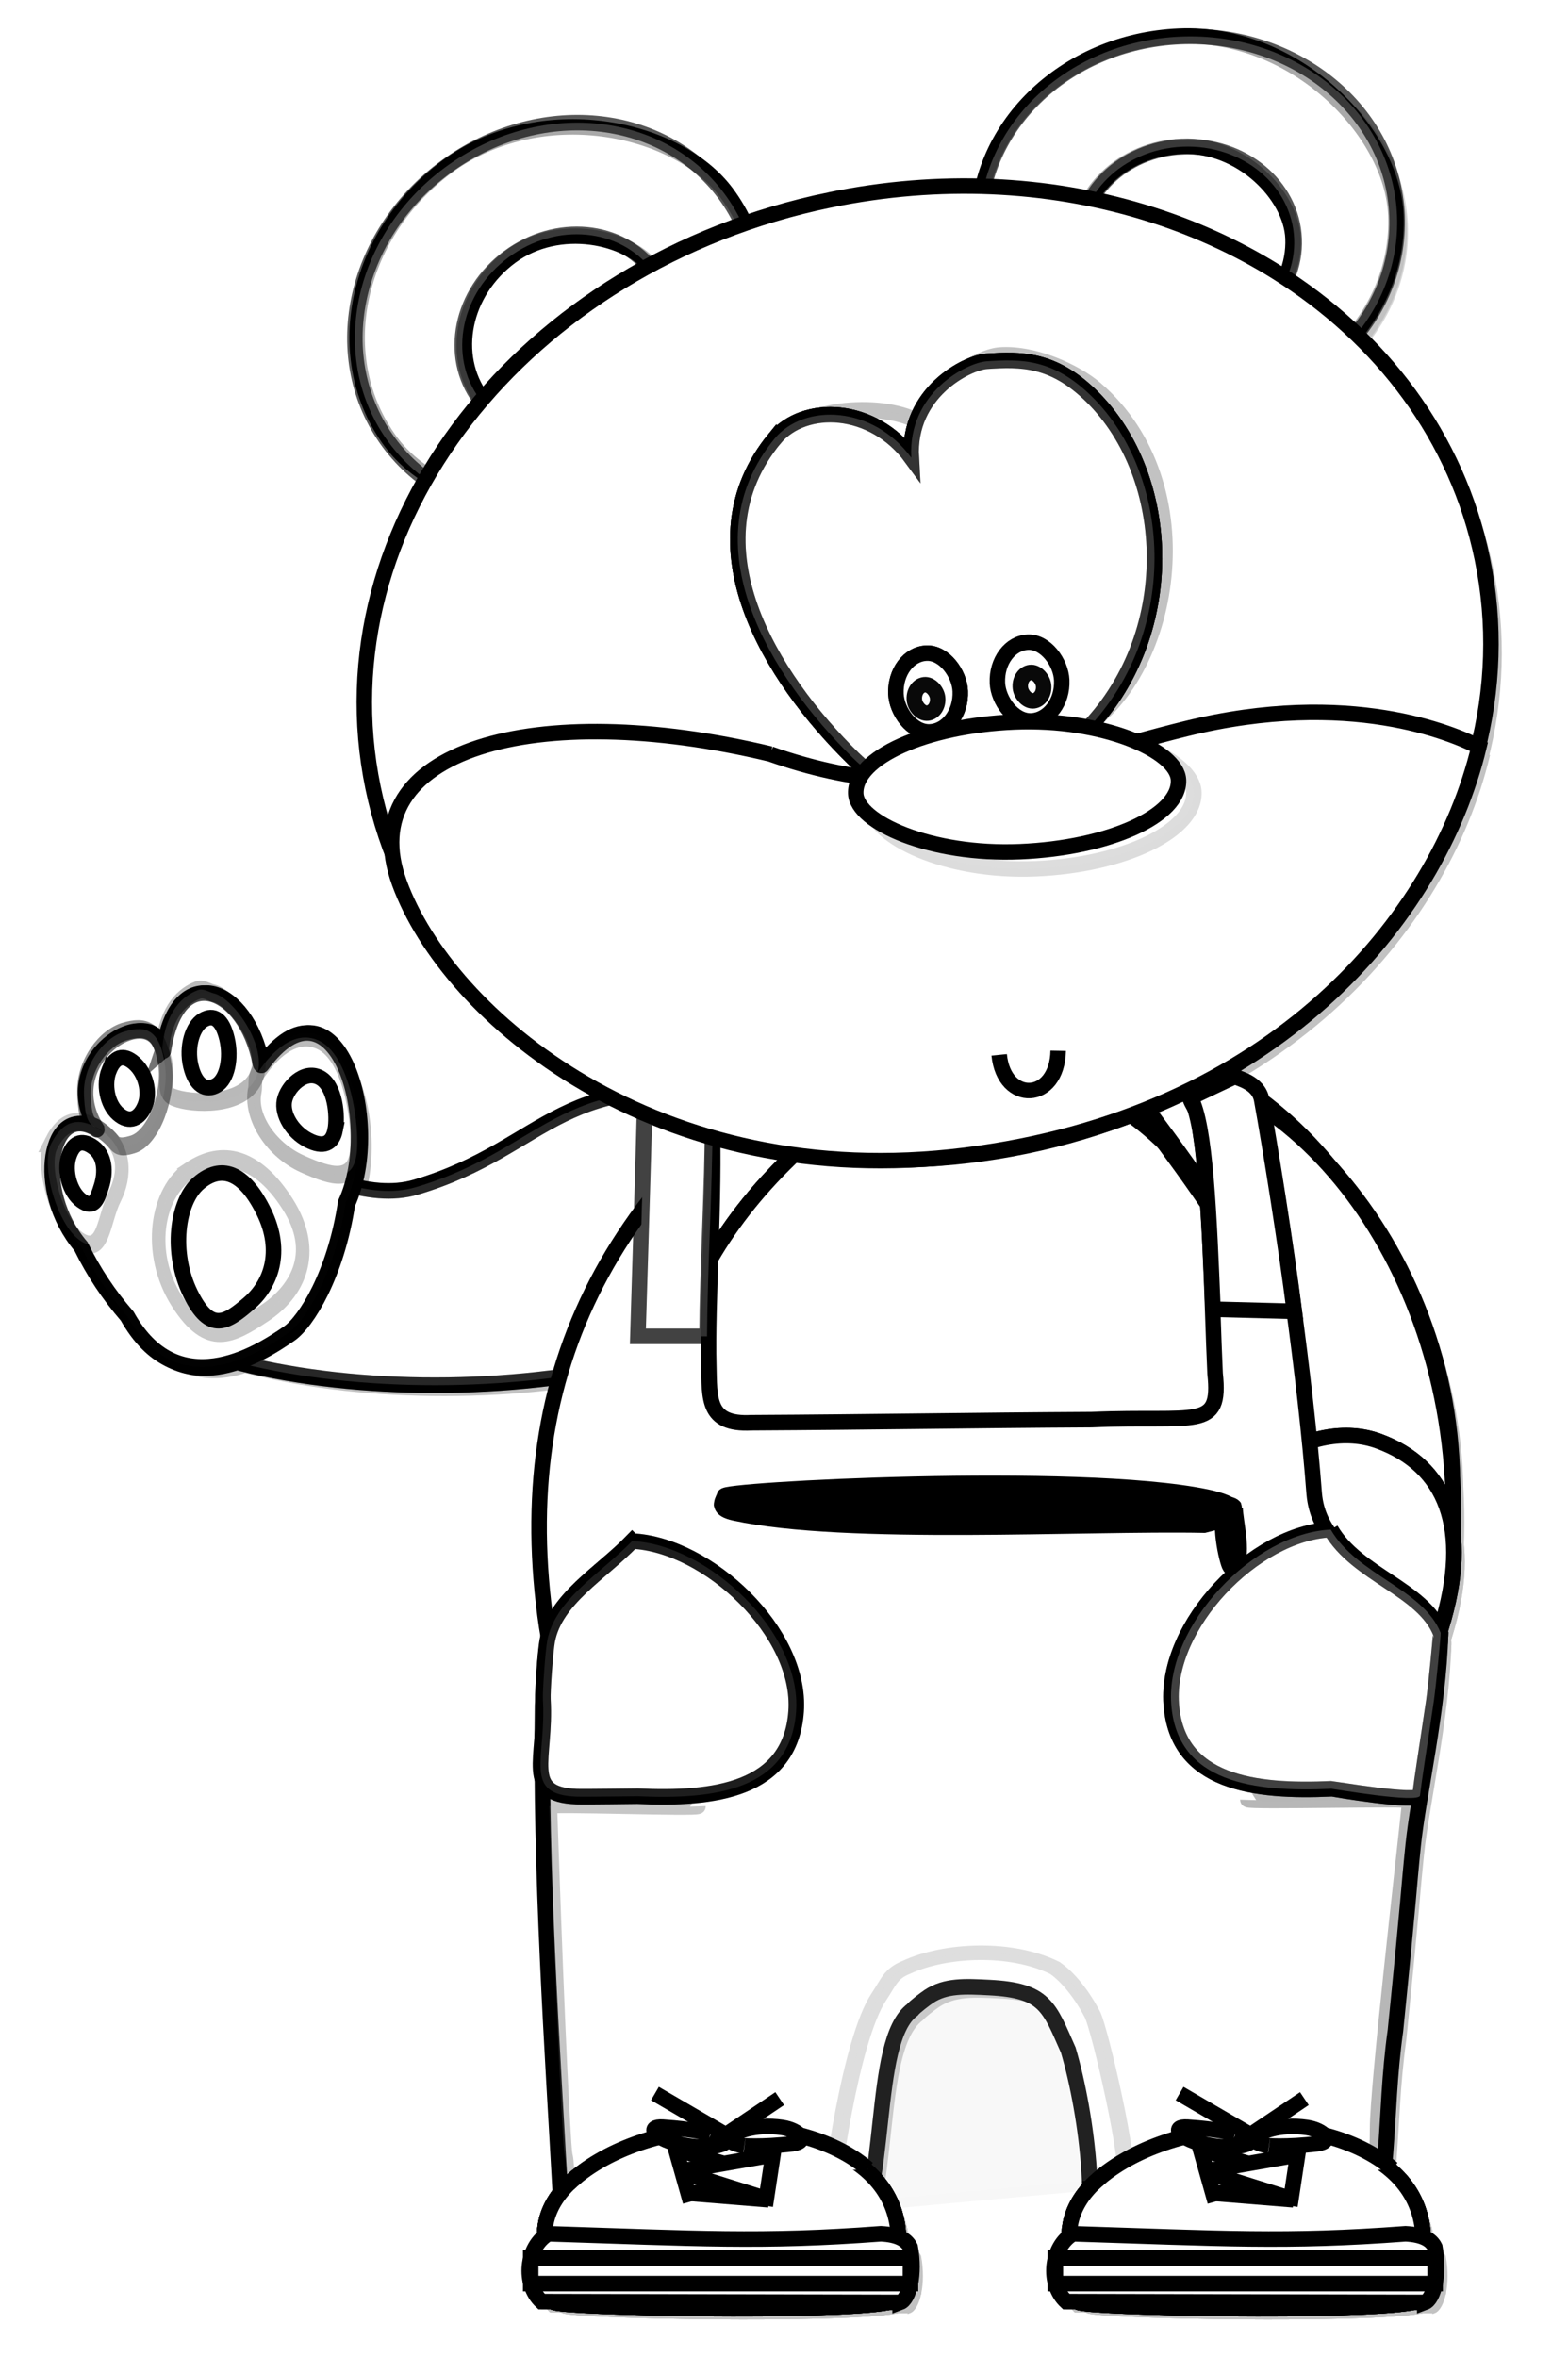 <?xml version="1.0" encoding="UTF-8" standalone="no"?>
<!-- Created with Inkscape (http://www.inkscape.org/) -->

<svg
   xmlns:dc="http://purl.org/dc/elements/1.1/"
   xmlns:cc="http://creativecommons.org/ns#"
   xmlns:rdf="http://www.w3.org/1999/02/22-rdf-syntax-ns#"
   xmlns:svg="http://www.w3.org/2000/svg"
   xmlns="http://www.w3.org/2000/svg"
   xmlns:sodipodi="http://sodipodi.sourceforge.net/DTD/sodipodi-0.dtd"
   xmlns:inkscape="http://www.inkscape.org/namespaces/inkscape"
   width="404.55"
   height="608.044"
   id="svg18701"
   version="1.1"
   inkscape:version="0.48.1 "
   sodipodi:docname="128_867_93_bear_black_white_line_art.svg">
  <defs
     id="defs18703">
    <inkscape:perspective
       sodipodi:type="inkscape:persp3d"
       inkscape:vp_x="0 : 526.18109 : 1"
       inkscape:vp_y="0 : 1000 : 0"
       inkscape:vp_z="744.09448 : 526.18109 : 1"
       inkscape:persp3d-origin="372.04724 : 350.78739 : 1"
       id="perspective18709" />
    <inkscape:perspective
       id="perspective18208"
       inkscape:persp3d-origin="0.5 : 0.33333333 : 1"
       inkscape:vp_z="1 : 0.5 : 1"
       inkscape:vp_y="0 : 1000 : 0"
       inkscape:vp_x="0 : 0.5 : 1"
       sodipodi:type="inkscape:persp3d" />
    <linearGradient
       id="linearGradient3409-2">
      <stop
         id="stop3411-21"
         offset="0"
         style="stop-color:#ffffff;stop-opacity:1;" />
      <stop
         id="stop3413-6"
         offset="1"
         style="stop-color:#ffffff;stop-opacity:0;" />
    </linearGradient>
    <filter
       color-interpolation-filters="sRGB"
       id="filter3975-9"
       inkscape:collect="always">
      <feGaussianBlur
         id="feGaussianBlur3977-5"
         stdDeviation="1.004"
         inkscape:collect="always" />
    </filter>
    <linearGradient
       id="linearGradient4010-3">
      <stop
         style="stop-color:#e6e6e6;stop-opacity:1"
         offset="0"
         id="stop4012-1" />
      <stop
         style="stop-color:#ffffff;stop-opacity:0;"
         offset="1"
         id="stop4014-2" />
    </linearGradient>
    <filter
       color-interpolation-filters="sRGB"
       id="filter3979-3"
       inkscape:collect="always">
      <feGaussianBlur
         id="feGaussianBlur3981-3"
         stdDeviation="0.872"
         inkscape:collect="always" />
    </filter>
    <filter
       color-interpolation-filters="sRGB"
       id="filter3983-8"
       inkscape:collect="always">
      <feGaussianBlur
         id="feGaussianBlur3985-7"
         stdDeviation="0.831"
         inkscape:collect="always" />
    </filter>
    <filter
       color-interpolation-filters="sRGB"
       id="filter3987-4"
       inkscape:collect="always">
      <feGaussianBlur
         id="feGaussianBlur3989-2"
         stdDeviation="0.82"
         inkscape:collect="always" />
    </filter>
    <linearGradient
       id="linearGradient3998-7">
      <stop
         style="stop-color:#cccccc;stop-opacity:1"
         offset="0"
         id="stop4000-9" />
      <stop
         style="stop-color:#ffffff;stop-opacity:0;"
         offset="1"
         id="stop4002-3" />
    </linearGradient>
    <filter
       color-interpolation-filters="sRGB"
       id="filter3971-1"
       inkscape:collect="always">
      <feGaussianBlur
         id="feGaussianBlur3973-9"
         stdDeviation="1.327"
         inkscape:collect="always" />
    </filter>
    <filter
       color-interpolation-filters="sRGB"
       height="1.363"
       y="-0.182"
       width="1.357"
       x="-0.179"
       id="filter3695-7"
       inkscape:collect="always">
      <feGaussianBlur
         id="feGaussianBlur3697-3"
         stdDeviation="5.256"
         inkscape:collect="always" />
    </filter>
    <filter
       color-interpolation-filters="sRGB"
       height="1.116"
       y="-0.058"
       width="1.297"
       x="-0.149"
       id="filter3641-8"
       inkscape:collect="always">
      <feGaussianBlur
         id="feGaussianBlur3643-1"
         stdDeviation="2.95"
         inkscape:collect="always" />
    </filter>
    <filter
       color-interpolation-filters="sRGB"
       height="1.132"
       y="-0.066"
       width="1.335"
       x="-0.167"
       id="filter3659-2"
       inkscape:collect="always">
      <feGaussianBlur
         id="feGaussianBlur3661-6"
         stdDeviation="3.537"
         inkscape:collect="always" />
    </filter>
    <filter
       color-interpolation-filters="sRGB"
       id="filter3858-0"
       inkscape:collect="always">
      <feGaussianBlur
         id="feGaussianBlur3860-6"
         stdDeviation="0.573"
         inkscape:collect="always" />
    </filter>
    <filter
       color-interpolation-filters="sRGB"
       height="1.235"
       y="-0.117"
       width="1.246"
       x="-0.123"
       id="filter3235-4"
       inkscape:collect="always">
      <feGaussianBlur
         id="feGaussianBlur3237-4"
         stdDeviation="6.732"
         inkscape:collect="always" />
    </filter>
    <linearGradient
       id="linearGradient3319-7">
      <stop
         id="stop3321-78"
         offset="0"
         style="stop-color:#ffffff;stop-opacity:1;" />
      <stop
         id="stop3323-7"
         offset="1"
         style="stop-color:#ffffff;stop-opacity:0;" />
    </linearGradient>
    <filter
       color-interpolation-filters="sRGB"
       id="filter3247-3"
       inkscape:collect="always">
      <feGaussianBlur
         id="feGaussianBlur3249-0"
         stdDeviation="1.828"
         inkscape:collect="always" />
    </filter>
    <filter
       color-interpolation-filters="sRGB"
       inkscape:collect="always"
       id="filter16636">
      <feGaussianBlur
         inkscape:collect="always"
         stdDeviation="1.31"
         id="feGaussianBlur16638" />
    </filter>
  </defs>
  <sodipodi:namedview
     id="base"
     pagecolor="#ffffff"
     bordercolor="#666666"
     borderopacity="1.0"
     inkscape:pageopacity="0.0"
     inkscape:pageshadow="2"
     inkscape:zoom="0.35"
     inkscape:cx="349.59828"
     inkscape:cy="264.06538"
     inkscape:document-units="px"
     inkscape:current-layer="layer1"
     showgrid="false"
     inkscape:window-width="708"
     inkscape:window-height="425"
     inkscape:window-x="1037"
     inkscape:window-y="312"
     inkscape:window-maximized="0" />
  <g
     inkscape:label="Layer 1"
     inkscape:groupmode="layer"
     id="layer1"
     transform="translate(-25.402,-6.912)">
    <g
       style="opacity:0.24;fill:#000000;stroke:#000000;filter:url(#filter16636)"
       id="g16704"
       transform="matrix(3.681,0,0,3.681,-3114.903,-2.633)"
       inkscape:export-filename="E:\PEKNA_STRANKA\PROJEKTY\macik\Eshop\Banner\transparent-na-banner.png"
       inkscape:export-xdpi="90"
       inkscape:export-ydpi="90">
      <g
         style="fill:#000000;stroke:#000000"
         transform="matrix(0.227,0,0,0.227,596.189,-97.402)"
         id="g16706">
        <path
           style="fill:#000000;fill-opacity:1;stroke:#000000"
           d="m 1369.226,782.885 c 15.734,9.173 26.923,22.36 33.279,37.589 0.033,0.079 0.066,0.158 0.098,0.237 -26.24,50.514 -144.702,62.155 -209.323,38.876 -20.348,-11.863 -8.319,-55.843 -5.003,-68.686 3.873,-14.997 45.685,27.692 74.871,19.01 41.682,-12.398 43.796,-38.276 106.077,-27.026 z"
           id="path16708"
           sodipodi:nodetypes="csccssc"
           inkscape:transform-center-x="7.0605272"
           inkscape:transform-center-y="-4.8709156" />
        <path
           inkscape:transform-center-y="-4.8709156"
           inkscape:transform-center-x="7.0605272"
           sodipodi:nodetypes="csccssc"
           id="path16710"
           d="m 1369.226,782.885 c 15.734,9.173 26.923,22.36 33.279,37.589 0.033,0.079 0.066,0.158 0.098,0.237 -26.24,50.514 -144.702,62.155 -209.323,38.876 -20.348,-11.863 -8.319,-55.843 -5.003,-68.686 3.873,-14.997 45.685,27.692 74.871,19.01 41.682,-12.398 43.796,-38.276 106.077,-27.026 z"
           style="opacity:0.191;fill:#000000;fill-opacity:1;stroke:#000000" />
        <g
           id="g16712"
           transform="matrix(0.988,-0.153,0.153,0.988,-221.515,479.503)"
           style="fill:#000000;stroke:#000000">
          <g
             id="g16714"
             style="fill:#000000;fill-opacity:1;stroke:#000000"
             transform="matrix(0.843,-0.024,-0.024,0.996,115.4,23.964)">
            <path
               sodipodi:nodetypes="cssccsccscc"
               id="path16716"
               d="m 1475.239,514.056 c 0.304,-0.161 0.165,0.374 0.285,0.025 9.444,-27.427 32.897,-14.483 34.635,9.07 0.024,0.333 0.228,1.151 0.431,0.917 31.241,-26.445 41.495,24.106 24.07,46.686 -7.226,20.986 -20.215,33.803 -26.954,36.454 -12.537,4.931 -43.961,15.725 -57.882,-14.145 -5.725,-7.598 -10.089,-15.215 -13.51,-23.888 -14.868,-20.114 -4.461,-45.997 11.041,-35.049 0.373,0.263 0.233,0.547 0.244,0.064 -12.589,-23.53 25.724,-36.942 27.64,-20.134 z"
               style="fill:#000000;fill-opacity:1;stroke:#000000" />
          </g>
          <g
             transform="translate(-298.855,-39.986)"
             style="fill:#000000;fill-opacity:1;stroke:#000000"
             id="g16718">
            <path
               style="opacity:0.991;fill:#000000;fill-opacity:1;stroke:#000000"
               d="m 1644.853,540.24 c 0.26,-0.167 0.13,0.369 0.24,0.018 8.624,-27.553 28.072,-15.228 28.964,8.194 0.013,0.331 0.164,1.141 0.341,0.903 26.967,-27.104 34.38,23.007 19.148,45.926 -6.598,21.083 -17.855,34.167 -23.598,36.972 -10.684,5.217 -37.425,16.734 -48.429,-12.686 -4.639,-7.431 -8.132,-14.912 -10.803,-23.47 -12.039,-19.678 -2.642,-45.716 10.155,-35.186 0.308,0.253 0.183,0.54 0.204,0.058 -10.037,-23.136 22.574,-37.428 23.779,-20.73 z"
               id="path16720"
               sodipodi:nodetypes="cssccsccscc" />
          </g>
          <g
             id="g16722"
             style="fill:#000000;fill-opacity:1;stroke:#000000"
             transform="matrix(0.463,-0.15,0.119,0.627,756.868,445.406)">
            <path
               style="opacity:0.517;fill:#000000;fill-opacity:1;stroke:#000000;filter:url(#filter3975-9)"
               d="m 1272.03,457.202 c -8.12,10.719 -18.759,4.844 -34.55,-8.13 -15.791,-12.973 -21.761,-32.169 -12.822,-42.394 1.986,-2.271 1.891,-5.396 6.787,-7.606 11.841,-5.345 29.601,-10.223 41.946,-0.425 16.815,13.346 6.76,47.835 -1.36,58.554 z"
               id="path16724"
               sodipodi:nodetypes="cssssc" />
            <path
               sodipodi:nodetypes="csssssc"
               id="path16726"
               d="m 1174.143,391.868 c -5.295,-4.037 -1.484,-6.2 1.872,-14.022 2.082,-4.854 0.816,-8.202 2.264,-10.425 9.741,-14.945 23.447,-17.741 33.439,-16.903 4.006,0.336 6.582,3.553 8.823,4.777 10.776,5.886 22.287,36.318 7.32,46.23 -14.345,9.5 -44.492,-2.623 -53.719,-9.658 z"
               style="opacity:0.522;fill:#000000;fill-opacity:1;stroke:#000000;filter:url(#filter3979-3)" />
            <path
               style="opacity:0.67;fill:#000000;fill-opacity:1;stroke:#000000;filter:url(#filter3983-8)"
               d="m 1158.881,352.474 c 14.162,1.977 21.56,6.746 16.983,23.626 -3.663,13.567 -22.348,29.273 -36.51,27.296 -3.87,-0.54 -8.951,-1.265 -10.416,-4.589 -2.044,-4.64 -6.644,-10.263 -8.383,-11.339 -5.119,-3.166 -2.059,-11.087 0.204,-16.408 5.563,-13.079 23.96,-20.563 38.122,-18.586 z"
               id="path16728"
               sodipodi:nodetypes="csssssc" />
            <path
               sodipodi:nodetypes="csssc"
               id="path16730"
               d="m 1090.726,385.026 c 11.431,-7.17 22.54,-6.373 33.169,5.902 10.629,12.275 5.021,24.051 -6.41,31.221 -11.431,7.17 -19.62,23.873 -30.249,11.598 -10.629,-12.275 -7.941,-41.551 3.49,-48.721 z"
               style="opacity:0.452;fill:#000000;fill-opacity:1;stroke:#000000;filter:url(#filter3987-4)" />
            <path
               sodipodi:nodetypes="csssc"
               id="path16732"
               d="m 1168.056,427.353 c 24.791,-2.316 44.118,8.893 52.097,36.224 7.979,27.331 -12.168,39.95 -36.959,42.267 -24.792,2.316 -42.639,2.765 -50.618,-24.566 -7.979,-27.331 10.689,-51.608 35.481,-53.924 z"
               style="opacity:0.461;fill:#000000;fill-opacity:1;stroke:#000000;filter:url(#filter3971-1)" />
          </g>
          <path
             style="fill:#000000;fill-opacity:1;stroke:#000000"
             d="m 1350.804,542.309 c 7.59,-4.685 14.304,-1.488 18.465,11.78 4.161,13.267 -1.35,22.724 -8.941,27.409 -7.59,4.685 -13.13,7.416 -17.291,-5.852 -4.161,-13.267 0.175,-28.652 7.766,-33.337 z"
             id="path16734"
             sodipodi:nodetypes="csssc" />
          <path
             sodipodi:nodetypes="csssc"
             id="path16736"
             d="m 1328.727,503.749 c 2.271,-3.838 5.085,-4.602 8.066,-1.032 2.981,3.57 3.553,9.533 1.282,13.37 -2.271,3.838 -5.634,4.899 -8.615,1.33 -2.982,-3.57 -3.005,-9.83 -0.733,-13.668 z"
             style="fill:#000000;fill-opacity:1;stroke:#000000" />
          <path
             style="fill:#000000;fill-opacity:1;stroke:#000000"
             d="m 1359.826,492.786 c 3.48,-1.392 5.905,0.611 6.405,6.825 0.499,6.214 -1.9,12.338 -5.38,13.731 -3.48,1.392 -6.448,-0.863 -6.948,-7.077 -0.5,-6.214 2.443,-12.086 5.923,-13.479 z"
             id="path16738"
             sodipodi:nodetypes="csssc" />
          <path
             sodipodi:nodetypes="csssc"
             id="path16740"
             d="m 1394.936,532.587 c -1.454,4.004 -4.407,5.02 -8.801,1.767 -4.394,-3.253 -6.76,-9.096 -5.307,-13.1 1.454,-4.004 7.493,-8.651 11.887,-5.398 4.394,3.253 3.674,12.727 2.22,16.731 z"
             style="fill:#000000;fill-opacity:1;stroke:#000000" />
          <path
             style="fill:#000000;fill-opacity:1;stroke:#000000"
             d="m 1312.282,528.267 c 1.972,-4.051 4.727,-5.117 7.991,-1.907 3.263,3.21 2.666,8.228 0.695,12.279 -1.972,4.051 -3.505,6.771 -6.769,3.562 -3.263,-3.21 -3.888,-9.883 -1.917,-13.934 z"
             id="path16742"
             sodipodi:nodetypes="csssc" />
        </g>
        <path
           inkscape:transform-center-x="20.531537"
           sodipodi:nodetypes="csccssc"
           id="path16744"
           d="m 1404.882,754.873 c 26.455,-5.376 52.127,-2.296 74.676,7.474 0.117,0.051 0.234,0.101 0.35,0.152 56.487,25.649 79.782,90.349 92.68,145.287 10.31,78.902 -43.949,126.974 -118.111,142.046 -74.162,15.072 -141.214,-28.96 -151.524,-107.862 -10.31,-78.902 23.008,-139.846 101.929,-187.097 z"
           style="fill:#000000;fill-opacity:1;stroke:#000000" />
        <path
           style="fill:#000000;fill-opacity:1;stroke:#000000"
           d="m 1414.328,773.661 c 19.653,-4.135 38.723,-1.766 55.474,5.748 0.087,0.039 0.173,0.078 0.26,0.117 41.962,19.726 59.268,69.486 68.849,111.738 7.659,60.682 -32.649,97.654 -87.741,109.245 -55.092,11.592 -104.903,-22.272 -112.562,-82.955 -7.659,-60.683 17.092,-107.553 75.72,-143.894 z"
           id="path16746"
           sodipodi:nodetypes="csccssc"
           inkscape:transform-center-x="15.25221" />
        <path
           inkscape:transform-center-x="15.25221"
           sodipodi:nodetypes="csccssc"
           id="path16748"
           d="m 1414.328,773.661 c 19.653,-4.135 38.723,-1.766 55.474,5.748 0.087,0.039 0.173,0.078 0.26,0.117 41.962,19.726 59.268,69.486 68.849,111.738 7.659,60.682 -32.649,97.654 -87.741,109.245 -55.092,11.592 -104.903,-22.272 -112.562,-82.955 -7.659,-60.683 17.092,-107.553 75.72,-143.894 z"
           style="fill:#000000;fill-opacity:1;stroke:#000000" />
        <path
           style="fill:#000000;fill-opacity:1;stroke:#000000"
           d="m 1414.328,773.661 c 19.653,-4.135 38.723,-1.766 55.474,5.748 0.087,0.039 0.173,0.078 0.26,0.117 41.962,19.726 59.268,69.486 68.849,111.738 7.659,60.682 -32.649,97.654 -87.741,109.245 -55.092,11.592 -104.903,-22.272 -112.562,-82.955 -7.659,-60.683 17.092,-107.553 75.72,-143.894 z"
           id="path16750"
           sodipodi:nodetypes="csccssc"
           inkscape:transform-center-x="15.25221" />
        <path
           inkscape:transform-center-y="17.383918"
           inkscape:transform-center-x="0.74069907"
           sodipodi:nodetypes="csccssc"
           id="path16752"
           d="m 1483.005,781.354 c -2.535,-6.375 -6.435,-6.539 4.038,-18.659 0.054,-0.063 -9.084,2.703 -9.029,2.64 53.165,2.823 105.072,65.865 104.079,151.989 -2.163,23.44 -30.176,26.125 -42.387,28.457 -14.258,2.724 -16.693,-25.851 -9.921,-55.427 8.296,-36.235 -15.261,-66.692 -46.779,-109 z"
           style="fill:#000000;fill-opacity:1;stroke:#000000" />
        <path
           sodipodi:nodetypes="csssc"
           id="path16754"
           d="m 1557.401,892.366 c 20.454,7.511 28.868,26.645 19.206,57.707 -9.662,31.063 -27.524,41.713 -47.978,34.202 -20.454,-7.511 -39.445,-19.962 -29.783,-51.024 9.662,-31.063 38.101,-48.396 58.555,-40.885 z"
           style="fill:#000000;fill-opacity:1;stroke:#000000" />
        <path
           style="fill:#000000;fill-opacity:1;stroke:#000000"
           d="m 1557.401,892.366 c 20.454,7.511 28.868,26.645 19.206,57.707 -9.662,31.063 -27.524,41.713 -47.978,34.202 -20.454,-7.511 -39.445,-19.962 -29.783,-51.024 9.662,-31.063 38.101,-48.396 58.555,-40.885 z"
           id="path16756"
           sodipodi:nodetypes="csssc" />
        <path
           style="fill:#000000;fill-opacity:1;stroke:#000000"
           d="m 1490.005,787.354 c -9.976,-13.892 16.401,-22.229 -4.991,-16.019 53.165,2.823 107.322,73.615 96.829,149.989 -2.163,23.44 -22.926,28.125 -35.137,30.457 -14.258,2.724 -16.693,-25.851 -9.921,-55.427 8.296,-36.235 -15.261,-66.692 -46.779,-109 z"
           id="path16758"
           sodipodi:nodetypes="cccssc"
           inkscape:transform-center-x="0.74069907"
           inkscape:transform-center-y="17.383918" />
        <path
           inkscape:transform-center-y="17.383918"
           inkscape:transform-center-x="0.74069907"
           sodipodi:nodetypes="cccssc"
           id="path16760"
           d="m 1490.005,787.354 c -9.976,-13.892 16.401,-22.229 -4.991,-16.019 53.165,2.823 103.322,69.115 98.079,150.989 -2.163,23.44 -24.176,27.125 -36.387,29.457 -14.258,2.724 -12.689,-25.212 -9.921,-55.427 3.296,-35.985 -15.261,-66.692 -46.779,-109 z"
           style="fill:#000000;fill-opacity:1;stroke:#000000" />
        <path
           style="fill:#000000;fill-opacity:1;stroke:#000000"
           d="m 1560.401,888.366 c 20.454,7.511 28.868,26.645 19.206,57.707 -9.662,31.063 -27.524,41.713 -47.978,34.202 -20.454,-7.511 -39.445,-19.962 -29.783,-51.024 9.662,-31.063 38.101,-48.396 58.555,-40.885 z"
           id="path16762"
           sodipodi:nodetypes="csssc" />
        <path
           sodipodi:nodetypes="csssc"
           id="path16764"
           d="m 1560.401,888.366 c 20.454,7.511 28.868,26.645 19.206,57.707 -9.662,31.063 -27.524,41.713 -47.978,34.202 -20.454,-7.511 -39.445,-19.962 -29.783,-51.024 9.662,-31.063 38.101,-48.396 58.555,-40.885 z"
           style="fill:#000000;fill-opacity:1;stroke:#000000" />
        <path
           style="fill:#000000;fill-rule:evenodd;stroke:#000000"
           d="m 1330.269,919.318 c -7.631,6.953 -14.286,11.794 -19.304,17.461 -8.286,9.356 -7.668,14.11 -8.755,33.112 -0.762,51.581 2.977,105.37 5.715,154.744 26.728,15.505 49.955,19.418 88.683,15.051 13.087,-18.911 6.668,-65.925 19.755,-75.72 0.823,-1.028 3.967,-3.397 5.14,-4.178 5.156,-3.435 11.152,-3.105 18.621,-2.726 17.239,0.875 18.436,5.832 24.406,19.336 5.819,19.725 10.58,56.017 2.106,69.12 17.91,-2.273 86.597,9.365 88.355,-1.013 9.637,-24.499 6.728,-46.965 10.555,-74.194 4.591,-45.608 3.859,-41.29 5.457,-57.072 1.575,-15.55 7.844,-41.853 8.466,-65.346 -8.428,-17.545 -37.013,-21.004 -39.004,-43.238 -2.663,-35.2 -9.684,-84.112 -15.849,-118.651 -0.548,-12.596 -27.345,-15.638 -22.288,-2.919 0.642,1.615 1.866,2.905 2.303,5.404 3.905,22.296 4.163,56.482 5.222,78.982 1.924,17.865 -5.711,12.835 -38.11,14.241 -36.969,0.191 -68.13,0.757 -105.098,0.948 -13.773,0.723 -12.84,-7.706 -13.122,-17.674 -0.543,-19.196 1.943,-51.997 1.012,-76.717 -6.49,-1.907 -15.467,-4.626 -20.725,-6.143"
           id="path16766"
           sodipodi:nodetypes="csccccssccccscccsccccscc" />
        <path
           style="fill:#000000;fill-opacity:1;stroke:#000000"
           d="m 1302.888,1132.406 c 2.426,-38.471 115.399,-46.647 108.963,7.178 -0.153,2.858 1.577,13.88 -3.224,14.754 -17.366,3.158 -98.813,1.684 -102.891,-0.067 -4.706,-2.021 -3.068,-14.234 -2.848,-21.864 z"
           id="path16768"
           sodipodi:nodetypes="ccssc" />
        <g
           style="fill:#000000;stroke:#000000"
           id="g16770"
           transform="translate(20,360)">
          <path
             sodipodi:nodetypes="cscsc"
             id="path16772"
             d="m 1486.488,554.27 c -36.793,-0.742 -110.644,3.694 -144.925,-3.742 -5.332,-1.157 -4.197,-3.07 -3.151,-5.232 -2.511,-1.835 109.073,-7.944 148.718,0.285 9.539,1.98 13.441,5.354 -0.641,8.689 z"
             style="fill:#000000;fill-opacity:1;stroke:#000000" />
          <path
             style="fill:#000000;fill-opacity:1;stroke:#000000"
             d="m 1486.488,550.272 c -36.793,-0.257 -110.644,1.28 -144.925,-1.297 -5.332,-0.401 -4.197,-1.064 -3.151,-1.813 -2.511,-0.636 109.073,-2.753 148.718,0.099 9.539,0.686 13.441,1.855 -0.641,3.011 z"
             id="path16774"
             sodipodi:nodetypes="cscsc" />
          <path
             sodipodi:nodetypes="cscsc"
             id="path16776"
             d="m 1496.015,548.979 c 0.166,4.477 2.543,13.27 0.371,17.663 -0.338,0.683 -1.011,0.608 -1.769,0.552 -0.604,0.364 -3.991,-12.941 -1.607,-18.009 0.574,-1.219 1.693,-1.802 3.005,-0.206 z"
             style="fill:#000000;fill-opacity:1;stroke:#000000" />
        </g>
        <path
           style="opacity:0.739;fill:#000000;fill-opacity:1;fill-rule:evenodd;stroke:#000000"
           d="m 1352.984,855.987 -21.344,0 c 0.73,-24.798 1.555,-49.588 2.182,-74.396 6.239,3.076 12.705,5.601 20.864,8.41 -0.024,20.094 -1.524,44.07 -1.702,65.986 z"
           id="path16778"
           sodipodi:nodetypes="ccccc" />
        <path
           style="fill:#000000;fill-opacity:1;fill-rule:evenodd;stroke:#000000"
           d="m 1509.191,847.612 c -1.19,-28.94 -2.267,-56.835 -6.941,-65.361 l 13.754,-6.515 c 0.372,0.532 7.218,1.657 8.235,7.208 2.691,14.685 7.599,45.544 10.086,65.322 l -25.134,-0.655 z"
           id="path16780"
           sodipodi:nodetypes="cccscc" />
        <path
           style="opacity:0.361;fill:#000000;stroke:#000000;stroke-width:2.584;stroke-linecap:butt;stroke-linejoin:miter;stroke-miterlimit:4;stroke-opacity:1;stroke-dasharray:none;filter:url(#filter3695-7)"
           d="m 1382.508,762.385 c -0.377,-3.91 4.499,-44.796 11.322,-56.459 2.284,-3.905 2.712,-6.241 6.506,-7.969 9.181,-4.87 24.743,-5.734 35.178,0.221 2.268,1.804 5.706,5.781 8.838,12.621 1.739,3.797 9.516,42.496 7.468,44.295"
           id="path16782"
           sodipodi:nodetypes="csccsc"
           transform="matrix(1.304,0,0,1.135,-411.465,258.614)" />
        <path
           style="opacity:0.47;fill:#000000;fill-opacity:1;fill-rule:evenodd;stroke:#000000;stroke-width:1px;stroke-linecap:butt;stroke-linejoin:miter;stroke-opacity:1;filter:url(#filter3641-8)"
           d="m 1330.649,748.437 c -11.005,-1.56 -38.08,5.411 -41.035,9.822 -0.02,0.029 -0.34,-4.663 -0.663,-8.437 -0.183,-2.132 -0.343,-0.835 -0.61,-5.432 -1.537,-26.453 -3.048,-80.589 -3.759,-106.705 -0.023,-0.841 45.822,1.108 45.799,0.272"
           id="path16784"
           sodipodi:nodetypes="cssssc"
           transform="matrix(1.002,-0.005,0.006,0.977,13.305,384.484)" />
        <path
           transform="matrix(-1.046,-0.005,-0.006,0.977,2915.459,382.485)"
           sodipodi:nodetypes="cssssc"
           id="path16786"
           d="m 1331.647,751.337 c -11.005,-1.56 -34.144,8.187 -38.417,13.997 -0.925,1.257 -1.094,-9.641 -1.417,-13.416 -0.183,-2.132 -0.357,-5.617 -0.33,-10.224 0.081,-13.42 -7.17,-84.049 -8.931,-103.659 -0.075,-0.837 47.852,0.757 47.829,-0.079"
           style="opacity:0.535;fill:#000000;fill-opacity:1;fill-rule:evenodd;stroke:#000000;stroke-width:1px;stroke-linecap:butt;stroke-linejoin:miter;stroke-opacity:1;filter:url(#filter3659-2)" />
        <path
           sodipodi:nodetypes="csssssc"
           id="path16788"
           d="m 1545.568,915.662 c 8.219,14.121 28.465,18.254 33.933,31.867 0.144,0.358 -1.469,16.77 -2.112,21.134 -2.519,17.091 -3.563,23.253 -4.263,29.099 -0.304,2.536 -27.031,-2.087 -27.336,-2.073 -23.687,1.082 -47.728,-1.703 -49.479,-26.161 -1.751,-24.459 25.57,-52.783 49.258,-53.866 z"
           style="fill:#000000;fill-opacity:1;stroke:#000000" />
        <path
           style="opacity:0.496;fill:#000000;fill-opacity:1;stroke:#000000"
           d="m 1545.568,915.662 c 8.219,14.121 28.465,18.254 33.933,31.867 0.144,0.358 -1.469,16.77 -2.112,21.134 -2.519,17.091 -3.563,23.253 -4.263,29.099 -0.304,2.536 -27.031,-2.087 -27.336,-2.073 -23.687,1.082 -47.728,-1.703 -49.479,-26.161 -1.751,-24.459 25.57,-52.783 49.258,-53.866 z"
           id="path16790"
           sodipodi:nodetypes="csssssc" />
        <path
           style="fill:#000000;fill-opacity:1;stroke:#000000"
           d="m 1329.87,919.197 c -9.714,10.055 -23.782,17.897 -26.211,30.718 -0.577,3.045 -1.501,15.607 -1.342,18.306 1.081,18.352 -6.391,29.263 10.375,29.895 2.522,0.094 18.591,-0.143 18.893,-0.129 23.411,1.082 47.172,-1.703 48.903,-26.161 1.731,-24.459 -27.207,-51.546 -50.618,-52.628 z"
           id="path16792"
           sodipodi:nodetypes="csssssc" />
        <path
           sodipodi:nodetypes="csssssc"
           id="path16794"
           d="m 1329.87,919.197 c -9.714,10.055 -23.782,17.897 -26.211,30.718 -0.577,3.045 -1.501,15.607 -1.342,18.306 1.081,18.352 -6.391,29.263 10.375,29.895 2.522,0.094 18.591,-0.143 18.893,-0.129 23.411,1.082 47.172,-1.703 48.903,-26.161 1.731,-24.459 -27.207,-51.546 -50.618,-52.628 z"
           style="opacity:0.13;fill:#000000;fill-opacity:1;stroke:#000000" />
        <path
           sodipodi:nodetypes="ccssc"
           id="path16796"
           d="m 1302.888,1132.406 c 2.426,-38.471 115.399,-46.647 108.963,7.178 -0.153,2.858 1.577,13.88 -3.224,14.754 -17.366,3.158 -98.813,1.684 -102.891,-0.067 -4.706,-2.021 -3.068,-14.234 -2.848,-21.864 z"
           style="opacity:0.33;fill:#000000;fill-opacity:1;stroke:#000000" />
        <path
           sodipodi:nodetypes="ccssc"
           id="path16798"
           d="m 1302.888,1132.406 c 2.426,-38.471 115.399,-46.647 108.963,7.178 -0.153,2.858 1.577,13.88 -3.224,14.754 -17.366,3.158 -98.813,1.684 -102.891,-0.067 -4.706,-2.021 -3.068,-14.234 -2.848,-21.864 z"
           style="fill:#000000;fill-opacity:1;stroke:#000000" />
        <path
           style="fill:#000000;fill-opacity:1;stroke:#000000"
           d="m 1302.888,1132.406 c 2.426,-38.471 115.399,-46.647 108.963,7.178 -0.153,2.858 1.577,13.88 -3.224,14.754 -17.366,3.158 -98.813,1.684 -102.891,-0.067 -4.706,-2.021 -3.068,-14.234 -2.848,-21.864 z"
           id="path16800"
           sodipodi:nodetypes="ccssc" />
        <path
           sodipodi:nodetypes="ccssc"
           id="path16802"
           d="m 1302.888,1132.406 c 2.426,-38.471 115.399,-46.647 108.963,7.178 -0.153,2.858 1.577,13.88 -3.224,14.754 -17.366,3.158 -98.813,1.684 -102.891,-0.067 -4.706,-2.021 -3.068,-14.234 -2.848,-21.864 z"
           style="fill:#000000;fill-opacity:1;stroke:#000000" />
        <path
           style="fill:#000000;stroke:#000000;stroke-width:1px;stroke-linecap:butt;stroke-linejoin:miter;stroke-opacity:1;filter:url(#filter3858-0)"
           d="m 1288.25,759.112 c 22.322,-19.691 72.612,-22.998 96,-4.25"
           id="path16804"
           sodipodi:nodetypes="cc"
           transform="matrix(0.962,0,0,1.035,71.07,331.826)" />
        <path
           style="fill:#000000;stroke:#000000;stroke-width:3.528;stroke-linecap:butt;stroke-linejoin:miter;stroke-miterlimit:4;stroke-opacity:1;stroke-dasharray:none"
           d="m 1342.781,1105.075 5.102,18.084"
           id="path16806"
           sodipodi:nodetypes="cc" />
        <path
           style="fill:#000000;stroke:#000000;stroke-width:3;stroke-linecap:butt;stroke-linejoin:miter;stroke-miterlimit:4;stroke-opacity:1;stroke-dasharray:none"
           d="m 1372.064,1122.599 -23.929,-1.945 25.174,-4.746 -28.945,-8.607"
           id="path16808" />
        <path
           style="fill:#000000;stroke:#000000;stroke-width:3;stroke-linecap:butt;stroke-linejoin:miter;stroke-miterlimit:4;stroke-opacity:1;stroke-dasharray:none"
           d="m 1373.202,1108.765 -28.822,5.046 25.596,8.046"
           id="path16810" />
        <path
           sodipodi:nodetypes="cc"
           id="path16812"
           d="m 1373.742,1106.123 -2.776,18.32"
           style="fill:#000000;stroke:#000000;stroke-width:3.541;stroke-linecap:butt;stroke-linejoin:miter;stroke-miterlimit:4;stroke-opacity:1;stroke-dasharray:none" />
        <path
           style="fill:#000000;stroke:#000000;stroke-width:2.939;stroke-linecap:butt;stroke-linejoin:miter;stroke-miterlimit:4;stroke-opacity:1;stroke-dasharray:none"
           d="m 1364.129,1105.954 c -0.277,-0.087 5.664,0.503 15.246,-0.653 5.144,-0.684 2.116,-4.217 -3.149,-5.027 -8.743,-1.292 -14.758,1.521 -16.162,2.917 -1.002,1.236 1.046,2.064 4.064,2.763 z"
           id="path16814"
           sodipodi:nodetypes="ccccc" />
        <path
           sodipodi:nodetypes="ccccc"
           id="path16816"
           d="m 1354.381,1102.14 c 0.27,0.118 -5.572,-1.354 -15.075,-1.979 -5.104,-0.283 -2.249,3.15 2.918,4.692 8.581,2.518 14.625,1.178 16.064,0.251 1.036,-0.86 -0.955,-1.886 -3.908,-2.965 z"
           style="fill:#000000;stroke:#000000;stroke-width:2.142;stroke-linecap:butt;stroke-linejoin:miter;stroke-miterlimit:4;stroke-opacity:1;stroke-dasharray:none" />
        <path
           style="fill:#000000;stroke:#000000;stroke-width:2.022;stroke-linecap:butt;stroke-linejoin:miter;stroke-miterlimit:4;stroke-opacity:1;stroke-dasharray:none"
           d="m 1336.896,1089.788 21.893,12.748 16.634,-11.18"
           id="path16818"
           sodipodi:nodetypes="ccc" />
        <path
           style="fill:#000000;fill-opacity:1;fill-rule:evenodd;stroke:#000000;stroke-width:1.035px;stroke-linecap:butt;stroke-linejoin:miter;stroke-opacity:1"
           d="m 1412.605,1154.28 -110.71,-0.24 c -5.866,-5.462 -4.783,-16.912 2.07,-20.953 45.869,1.451 65.696,2.78 102.696,0 5.248,0.265 7.939,1.808 9.054,4.139 1.53,8.335 -0.339,16.04 -3.11,17.055 z"
           id="path16820"
           sodipodi:nodetypes="cccccc" />
        <rect
           style="fill:#000000;fill-opacity:1;stroke:#000000"
           id="rect16822"
           width="117.257"
           height="7.871"
           x="1298.538"
           y="-1148.474"
           rx="53.173"
           ry="0"
           transform="scale(1,-1)" />
        <path
           sodipodi:nodetypes="ccssc"
           id="path16824"
           d="m 1464.888,1132.406 c 2.426,-38.471 115.399,-46.647 108.963,7.178 -0.153,2.858 1.577,13.88 -3.224,14.754 -17.366,3.158 -98.813,1.684 -102.891,-0.067 -4.706,-2.021 -3.068,-14.234 -2.848,-21.864 z"
           style="fill:#000000;fill-opacity:1;stroke:#000000" />
        <path
           style="opacity:0.33;fill:#000000;fill-opacity:1;stroke:#000000"
           d="m 1464.888,1132.406 c 2.426,-38.471 115.399,-46.647 108.963,7.178 -0.153,2.858 1.577,13.88 -3.224,14.754 -17.366,3.158 -98.813,1.684 -102.891,-0.067 -4.706,-2.021 -3.068,-14.234 -2.848,-21.864 z"
           id="path16826"
           sodipodi:nodetypes="ccssc" />
        <path
           style="fill:#000000;fill-opacity:1;stroke:#000000"
           d="m 1464.888,1132.406 c 2.426,-38.471 115.399,-46.647 108.963,7.178 -0.153,2.858 1.577,13.88 -3.224,14.754 -17.366,3.158 -98.813,1.684 -102.891,-0.067 -4.706,-2.021 -3.068,-14.234 -2.848,-21.864 z"
           id="path16828"
           sodipodi:nodetypes="ccssc" />
        <path
           sodipodi:nodetypes="ccssc"
           id="path16830"
           d="m 1464.888,1132.406 c 2.426,-38.471 115.399,-46.647 108.963,7.178 -0.153,2.858 1.577,13.88 -3.224,14.754 -17.366,3.158 -98.813,1.684 -102.891,-0.067 -4.706,-2.021 -3.068,-14.234 -2.848,-21.864 z"
           style="fill:#000000;fill-opacity:1;stroke:#000000" />
        <path
           style="fill:#000000;fill-opacity:1;stroke:#000000"
           d="m 1464.888,1132.406 c 2.426,-38.471 115.399,-46.647 108.963,7.178 -0.153,2.858 1.577,13.88 -3.224,14.754 -17.366,3.158 -98.813,1.684 -102.891,-0.067 -4.706,-2.021 -3.068,-14.234 -2.848,-21.864 z"
           id="path16832"
           sodipodi:nodetypes="ccssc" />
        <path
           transform="matrix(0.962,0,0,1.035,233.07,331.826)"
           sodipodi:nodetypes="cc"
           id="path16834"
           d="m 1288.25,759.112 c 22.322,-19.691 72.612,-22.998 96,-4.25"
           style="fill:#000000;stroke:#000000;stroke-width:1px;stroke-linecap:butt;stroke-linejoin:miter;stroke-opacity:1;filter:url(#filter3858-0)" />
        <path
           sodipodi:nodetypes="cc"
           id="path16836"
           d="m 1504.781,1105.075 5.102,18.084"
           style="fill:#000000;stroke:#000000;stroke-width:3.528;stroke-linecap:butt;stroke-linejoin:miter;stroke-miterlimit:4;stroke-opacity:1;stroke-dasharray:none" />
        <path
           id="path16838"
           d="m 1534.064,1122.599 -23.929,-1.945 25.174,-4.746 -28.945,-8.607"
           style="fill:#000000;stroke:#000000;stroke-width:3;stroke-linecap:butt;stroke-linejoin:miter;stroke-miterlimit:4;stroke-opacity:1;stroke-dasharray:none" />
        <path
           id="path16840"
           d="m 1535.202,1108.765 -28.822,5.046 25.596,8.046"
           style="fill:#000000;stroke:#000000;stroke-width:3;stroke-linecap:butt;stroke-linejoin:miter;stroke-miterlimit:4;stroke-opacity:1;stroke-dasharray:none" />
        <path
           style="fill:#000000;stroke:#000000;stroke-width:3.541;stroke-linecap:butt;stroke-linejoin:miter;stroke-miterlimit:4;stroke-opacity:1;stroke-dasharray:none"
           d="m 1535.742,1106.123 -2.776,18.32"
           id="path16842"
           sodipodi:nodetypes="cc" />
        <path
           sodipodi:nodetypes="ccccc"
           id="path16844"
           d="m 1526.129,1105.954 c -0.277,-0.087 5.664,0.503 15.246,-0.653 5.144,-0.684 2.116,-4.217 -3.149,-5.027 -8.743,-1.292 -14.758,1.521 -16.162,2.917 -1.002,1.236 1.046,2.064 4.064,2.763 z"
           style="fill:#000000;stroke:#000000;stroke-width:2.939;stroke-linecap:butt;stroke-linejoin:miter;stroke-miterlimit:4;stroke-opacity:1;stroke-dasharray:none" />
        <path
           style="fill:#000000;stroke:#000000;stroke-width:2.142;stroke-linecap:butt;stroke-linejoin:miter;stroke-miterlimit:4;stroke-opacity:1;stroke-dasharray:none"
           d="m 1516.381,1102.14 c 0.27,0.118 -5.572,-1.354 -15.075,-1.979 -5.104,-0.283 -2.249,3.15 2.918,4.692 8.581,2.518 14.625,1.178 16.064,0.251 1.036,-0.86 -0.955,-1.886 -3.908,-2.965 z"
           id="path16846"
           sodipodi:nodetypes="ccccc" />
        <path
           sodipodi:nodetypes="ccc"
           id="path16848"
           d="m 1498.896,1089.788 21.893,12.748 16.634,-11.18"
           style="fill:#000000;stroke:#000000;stroke-width:2.022;stroke-linecap:butt;stroke-linejoin:miter;stroke-miterlimit:4;stroke-opacity:1;stroke-dasharray:none" />
        <path
           sodipodi:nodetypes="cccccc"
           id="path16850"
           d="m 1574.605,1154.28 -110.71,-0.24 c -5.866,-5.462 -4.783,-16.912 2.07,-20.953 45.869,1.451 65.696,2.78 102.696,0 5.248,0.265 7.939,1.808 9.054,4.139 1.53,8.335 -0.339,16.04 -3.11,17.055 z"
           style="fill:#000000;fill-opacity:1;fill-rule:evenodd;stroke:#000000;stroke-width:1.035px;stroke-linecap:butt;stroke-linejoin:miter;stroke-opacity:1" />
        <rect
           transform="scale(1,-1)"
           ry="0"
           rx="53.173"
           y="-1148.474"
           x="1460.538"
           height="7.871"
           width="117.257"
           id="rect16852"
           style="fill:#000000;fill-opacity:1;stroke:#000000" />
      </g>
      <g
         style="fill:#000000;stroke:#000000"
         transform="matrix(0.222,0,0,0.222,235.397,-20.121)"
         id="g16854">
        <rect
           ry="59.268"
           rx="65.96"
           y="1867.41"
           x="2192.113"
           height="118.536"
           width="131.92"
           id="rect16856"
           style="fill:#000000;fill-opacity:1;stroke:#000000"
           transform="matrix(0.804,-0.595,0.595,0.804,0,0)" />
        <rect
           style="fill:#000000;fill-opacity:1;stroke:#000000"
           id="rect16858"
           width="67.92"
           height="61.029"
           x="2223.113"
           y="1902.417"
           rx="33.96"
           ry="30.515"
           transform="matrix(0.804,-0.595,0.595,0.804,0,0)" />
        <rect
           ry="30.515"
           rx="33.96"
           y="1902.167"
           x="2223.363"
           height="61.029"
           width="67.92"
           id="rect16860"
           style="fill:#000000;fill-opacity:1;stroke:#000000"
           transform="matrix(0.804,-0.595,0.595,0.804,0,0)" />
        <path
           id="path16862"
           d="m 2925.936,158.092 c -29.375,21.735 -37.294,60.454 -17.764,86.849 19.53,26.395 58.891,30.171 88.266,8.436 29.375,-21.735 37.3,-60.498 17.771,-86.893 -19.53,-26.395 -58.897,-30.127 -88.272,-8.392 z m 20.066,28.381 c 15.124,-11.19 35.411,-9.251 45.467,4.339 10.055,13.59 5.958,33.532 -9.166,44.723 -15.124,11.19 -35.368,9.257 -45.423,-4.332 -10.055,-13.59 -6.002,-33.539 9.122,-44.729 z"
           style="opacity:0.661;fill:#000000;fill-opacity:1;stroke:#000000" />
        <rect
           style="fill:#000000;fill-opacity:1;stroke:#000000"
           id="rect16864"
           width="131.92"
           height="118.536"
           x="3084.459"
           y="249.218"
           rx="65.96"
           ry="59.268"
           transform="matrix(0.999,-0.042,0.042,0.999,0,0)" />
        <rect
           ry="30.515"
           rx="33.96"
           y="284.225"
           x="3115.459"
           height="61.029"
           width="67.92"
           id="rect16866"
           style="fill:#000000;fill-opacity:1;stroke:#000000"
           transform="matrix(0.999,-0.042,0.042,0.999,0,0)" />
        <rect
           style="fill:#000000;fill-opacity:1;stroke:#000000"
           id="rect16868"
           width="67.92"
           height="61.029"
           x="3115.709"
           y="283.975"
           rx="33.96"
           ry="30.515"
           transform="matrix(0.999,-0.042,0.042,0.999,0,0)" />
        <path
           style="opacity:0.661;fill:#000000;fill-opacity:1;stroke:#000000"
           d="m 3158.09,116.799 c -36.51,1.533 -64.771,29.159 -63.393,61.965 1.378,32.806 31.858,57.995 68.367,56.462 36.51,-1.533 64.801,-29.192 63.423,-61.997 -1.378,-32.806 -31.887,-57.963 -68.397,-56.429 z m 0.709,34.751 c 18.797,-0.79 34.511,12.189 35.22,29.079 0.709,16.89 -13.862,31.109 -32.659,31.899 -18.797,0.79 -34.478,-12.159 -35.188,-29.049 -0.709,-16.89 13.829,-31.139 32.627,-31.929 z"
           id="path16870" />
        <path
           style="fill:#000000;fill-opacity:1;stroke:#000000"
           d="m 3047.468,168.348 c 34.605,-7.142 68.554,-5.308 98.687,3.762 0.156,0.047 0.312,0.094 0.468,0.142 14.996,4.557 29.04,10.91 41.741,18.842 33.128,20.69 57.121,52.129 65.04,90.501 17.079,82.759 -47.269,165.502 -144.278,185.523 -97.009,20.02 -188.857,-30.488 -205.936,-113.248 -17.079,-82.759 47.269,-165.502 144.278,-185.523 z"
           id="path16872"
           sodipodi:nodetypes="cssssssc" />
        <path
           sodipodi:nodetypes="cscssc"
           id="path16874"
           d="m 3028.631,343.299 c 52.67,18.555 87.204,2.898 131.153,-7.972 51.761,-12.802 84.504,1.641 92.578,5.678 -13.123,54.542 -64.887,116.737 -162.223,128.975 -97.336,12.239 -163.235,-43.922 -178.603,-85.944 -15.368,-42.022 43.021,-58.501 117.096,-40.737 z"
           style="fill:#000000;fill-opacity:1;stroke:#000000" />
        <g
           id="g16876"
           transform="matrix(0.987,-0.041,0.043,1.026,1715.054,415.436)"
           style="opacity:0.557;fill:#000000;stroke:#000000;filter:url(#filter3235-4)">
          <path
             sodipodi:nodetypes="ccssssc"
             id="path16878"
             d="m 1338.45,-113.481 c 9.882,-10.836 37.301,-9.996 46.351,-2.805 5.005,-13.789 19.33,-20.252 25.538,-20.414 10.901,-0.284 23.87,6.054 30.073,11.633 34.299,30.848 20.622,89.65 -10.481,105.122 -20.965,10.429 -56.553,39.765 -67.457,5.481 -8.775,-27.592 -52.836,-66.859 -24.025,-99.017 z"
             style="opacity:0.43;fill:#000000;fill-opacity:1;stroke:#000000" />
        </g>
        <g
           style="fill:#000000;stroke:#000000"
           transform="matrix(0.999,-0.042,0.042,0.999,1694.275,416.303)"
           id="g16880">
          <path
             style="fill:#000000;fill-opacity:1;stroke:#000000"
             d="m 1341.992,-116.401 c 9.882,-10.836 31.482,-9.022 42.809,7.903 -0.308,-20.603 18.824,-29.257 25.032,-29.419 10.901,-0.284 21.027,0.021 32.603,12.363 24.968,26.618 24.67,77.238 -6.939,106.095 -17.12,15.63 -48.055,31.613 -73.023,4.995 -24.968,-26.618 -49.294,-69.779 -20.483,-101.938 z"
             id="path16882"
             sodipodi:nodetypes="ccssssc" />
          <path
             sodipodi:nodetypes="ccssssc"
             id="path16884"
             d="m 1341.992,-116.401 c 9.882,-10.836 31.482,-9.022 42.809,7.903 -0.308,-20.603 18.824,-29.257 25.032,-29.419 10.901,-0.284 21.027,0.021 32.603,12.363 24.968,26.618 24.67,77.238 -6.939,106.095 -17.12,15.63 -48.055,31.613 -73.023,4.995 -24.968,-26.618 -49.294,-69.779 -20.483,-101.938 z"
             style="fill:#000000;fill-opacity:1;stroke:#000000" />
          <path
             style="opacity:0.722;fill:#000000;fill-opacity:1;stroke:#000000"
             d="m 1341.992,-116.401 c 9.882,-10.836 31.482,-9.022 42.809,7.903 -0.308,-20.603 18.824,-29.257 25.032,-29.419 10.901,-0.284 21.027,0.021 32.603,12.363 24.968,26.618 24.67,77.238 -6.939,106.095 -17.12,15.63 -48.055,31.613 -73.023,4.995 -24.968,-26.618 -49.294,-69.779 -20.483,-101.938 z"
             id="path16886"
             sodipodi:nodetypes="ccssssc" />
        </g>
        <rect
           style="opacity:0.37;fill:#000000;fill-opacity:1;stroke:#000000;filter:url(#filter3247-3)"
           id="rect16888"
           width="102"
           height="44.25"
           x="1367.5"
           y="298.612"
           rx="178.797"
           ry="44.25"
           transform="matrix(0.999,-0.042,0.042,0.999,1680.847,96.585)" />
        <rect
           ry="24.876"
           rx="35.629"
           y="440.52"
           x="3052.315"
           height="24.876"
           width="20.326"
           id="rect16890"
           style="fill:#000000;fill-opacity:1;stroke:#000000"
           transform="matrix(0.999,-0.042,0.042,0.999,0,0)" />
        <rect
           style="fill:#000000;fill-opacity:1;stroke:#000000"
           id="rect16892"
           width="20.326"
           height="24.876"
           x="3084.472"
           y="438.396"
           rx="35.629"
           ry="24.876"
           transform="matrix(0.999,-0.042,0.042,0.999,0,0)" />
        <rect
           ry="41"
           rx="178.797"
           y="463.396"
           x="3038.314"
           height="41"
           width="102"
           id="rect16894"
           style="fill:#000000;fill-opacity:1;stroke:#000000"
           transform="matrix(0.999,-0.042,0.042,0.999,0,0)" />
        <rect
           style="fill:#000000;fill-opacity:1;stroke:#000000"
           id="rect16896"
           width="20.326"
           height="24.876"
           x="3052.315"
           y="440.52"
           rx="35.629"
           ry="24.876"
           transform="matrix(0.999,-0.042,0.042,0.999,0,0)" />
        <rect
           ry="9.008"
           rx="12.901"
           y="682.31"
           x="3014.18"
           height="9.008"
           width="7.36"
           id="rect16898"
           style="opacity:0.961;fill:#000000;fill-opacity:1;stroke:#000000"
           transform="matrix(0.993,-0.118,0.118,0.993,0,0)" />
        <rect
           transform="matrix(0.993,-0.118,0.118,0.993,0,0)"
           style="opacity:0.961;fill:#000000;fill-opacity:1;stroke:#000000"
           id="rect16900"
           width="7.36"
           height="9.008"
           x="3047.858"
           y="682.417"
           rx="12.901"
           ry="9.008" />
        <path
           style="fill:#000000;stroke:#000000;stroke-width:5;stroke-linecap:butt;stroke-linejoin:miter;stroke-miterlimit:4;stroke-opacity:1;stroke-dasharray:none"
           d="m 3100.883,438.278 c 1.518,15.554 18.326,14.923 18.63,-1.287"
           id="path16902"
           sodipodi:nodetypes="cc" />
      </g>
    </g>
    <g
       transform="matrix(3.681,0,0,3.681,-3117.289,-5.019)"
       id="g16904"
       inkscape:export-filename="E:\PEKNA_STRANKA\PROJEKTY\macik\Eshop\Banner\transparent-na-banner.png"
       inkscape:export-xdpi="90"
       inkscape:export-ydpi="90"
       style="stroke:#000000;fill:#ffffff;stroke-width:1.087;stroke-miterlimit:4;stroke-dasharray:none">
      <g
         id="g16906"
         transform="matrix(0.227,0,0,0.227,596.189,-97.402)"
         style="stroke:#000000;fill:#ffffff;stroke-width:4.797;stroke-miterlimit:4;stroke-dasharray:none">
        <path
           inkscape:transform-center-y="-4.8709156"
           inkscape:transform-center-x="7.0605272"
           sodipodi:nodetypes="csccssc"
           id="path16908"
           d="m 1369.226,782.885 c 15.734,9.173 26.923,22.36 33.279,37.589 0.033,0.079 0.066,0.158 0.098,0.237 -26.24,50.514 -144.702,62.155 -209.323,38.876 -20.348,-11.863 -8.319,-55.843 -5.003,-68.686 3.873,-14.997 45.685,27.692 74.871,19.01 41.682,-12.398 43.796,-38.276 106.077,-27.026 z"
           style="fill:#ffffff;fill-opacity:1;stroke:#000000;stroke-width:4.797;stroke-miterlimit:4;stroke-dasharray:none" />
        <path
           style="opacity:0.191;fill:#ffffff;fill-opacity:1;stroke:#000000;stroke-width:4.797;stroke-miterlimit:4;stroke-dasharray:none"
           d="m 1369.226,782.885 c 15.734,9.173 26.923,22.36 33.279,37.589 0.033,0.079 0.066,0.158 0.098,0.237 -26.24,50.514 -144.702,62.155 -209.323,38.876 -20.348,-11.863 -8.319,-55.843 -5.003,-68.686 3.873,-14.997 45.685,27.692 74.871,19.01 41.682,-12.398 43.796,-38.276 106.077,-27.026 z"
           id="path16910"
           sodipodi:nodetypes="csccssc"
           inkscape:transform-center-x="7.0605272"
           inkscape:transform-center-y="-4.8709156" />
        <g
           style="fill:#ffffff;stroke:#000000;stroke-width:4.797;stroke-miterlimit:4;stroke-dasharray:none"
           transform="matrix(0.988,-0.153,0.153,0.988,-221.515,479.503)"
           id="g16912">
          <g
             transform="matrix(0.843,-0.024,-0.024,0.996,115.4,23.964)"
             style="fill:#ffffff;fill-opacity:1;stroke:#000000;stroke-width:5.237;stroke-miterlimit:4;stroke-dasharray:none"
             id="g16914">
            <path
               style="fill:#ffffff;fill-opacity:1;stroke:#000000;stroke-width:5.237;stroke-miterlimit:4;stroke-dasharray:none"
               d="m 1475.239,514.056 c 0.304,-0.161 0.165,0.374 0.285,0.025 9.444,-27.427 32.897,-14.483 34.635,9.07 0.024,0.333 0.228,1.151 0.431,0.917 31.241,-26.445 41.495,24.106 24.07,46.686 -7.226,20.986 -20.215,33.803 -26.954,36.454 -12.537,4.931 -43.961,15.725 -57.882,-14.145 -5.725,-7.598 -10.089,-15.215 -13.51,-23.888 -14.868,-20.114 -4.461,-45.997 11.041,-35.049 0.373,0.263 0.233,0.547 0.244,0.064 -12.589,-23.53 25.724,-36.942 27.64,-20.134 z"
               id="path16916"
               sodipodi:nodetypes="cssccsccscc" />
          </g>
          <g
             id="g16918"
             style="fill:#ffffff;fill-opacity:1;stroke:#000000;stroke-width:4.797;stroke-miterlimit:4;stroke-dasharray:none"
             transform="translate(-298.855,-39.986)">
            <path
               sodipodi:nodetypes="cssccsccscc"
               id="path16920"
               d="m 1644.853,540.24 c 0.26,-0.167 0.13,0.369 0.24,0.018 8.624,-27.553 28.072,-15.228 28.964,8.194 0.013,0.331 0.164,1.141 0.341,0.903 26.967,-27.104 34.38,23.007 19.148,45.926 -6.598,21.083 -17.855,34.167 -23.598,36.972 -10.684,5.217 -37.425,16.734 -48.429,-12.686 -4.639,-7.431 -8.132,-14.912 -10.803,-23.47 -12.039,-19.678 -2.642,-45.716 10.155,-35.186 0.308,0.253 0.183,0.54 0.204,0.058 -10.037,-23.136 22.574,-37.428 23.779,-20.73 z"
               style="opacity:0.991;fill:#ffffff;fill-opacity:1;stroke:#000000;stroke-width:4.797;stroke-miterlimit:4;stroke-dasharray:none" />
          </g>
          <g
             transform="matrix(0.463,-0.15,0.119,0.627,756.868,445.406)"
             style="fill:#ffffff;fill-opacity:1;stroke:#000000;stroke-width:8.644;stroke-miterlimit:4;stroke-dasharray:none"
             id="g16922">
            <path
               sodipodi:nodetypes="cssssc"
               id="path16924"
               d="m 1272.03,457.202 c -8.12,10.719 -18.759,4.844 -34.55,-8.13 -15.791,-12.973 -21.761,-32.169 -12.822,-42.394 1.986,-2.271 1.891,-5.396 6.787,-7.606 11.841,-5.345 29.601,-10.223 41.946,-0.425 16.815,13.346 6.76,47.835 -1.36,58.554 z"
               style="opacity:0.517;fill:#ffffff;fill-opacity:1;stroke:#000000;filter:url(#filter3975-9);stroke-width:8.644;stroke-miterlimit:4;stroke-dasharray:none" />
            <path
               style="opacity:0.522;fill:#ffffff;fill-opacity:1;stroke:#000000;filter:url(#filter3979-3);stroke-width:8.644;stroke-miterlimit:4;stroke-dasharray:none"
               d="m 1174.143,391.868 c -5.295,-4.037 -1.484,-6.2 1.872,-14.022 2.082,-4.854 0.816,-8.202 2.264,-10.425 9.741,-14.945 23.447,-17.741 33.439,-16.903 4.006,0.336 6.582,3.553 8.823,4.777 10.776,5.886 22.287,36.318 7.32,46.23 -14.345,9.5 -44.492,-2.623 -53.719,-9.658 z"
               id="path16926"
               sodipodi:nodetypes="csssssc" />
            <path
               sodipodi:nodetypes="csssssc"
               id="path16928"
               d="m 1158.881,352.474 c 14.162,1.977 21.56,6.746 16.983,23.626 -3.663,13.567 -22.348,29.273 -36.51,27.296 -3.87,-0.54 -8.951,-1.265 -10.416,-4.589 -2.044,-4.64 -6.644,-10.263 -8.383,-11.339 -5.119,-3.166 -2.059,-11.087 0.204,-16.408 5.563,-13.079 23.96,-20.563 38.122,-18.586 z"
               style="opacity:0.67;fill:#ffffff;fill-opacity:1;stroke:#000000;filter:url(#filter3983-8);stroke-width:8.644;stroke-miterlimit:4;stroke-dasharray:none" />
            <path
               style="opacity:0.452;fill:#ffffff;fill-opacity:1;stroke:#000000;filter:url(#filter3987-4);stroke-width:8.644;stroke-miterlimit:4;stroke-dasharray:none"
               d="m 1090.726,385.026 c 11.431,-7.17 22.54,-6.373 33.169,5.902 10.629,12.275 5.021,24.051 -6.41,31.221 -11.431,7.17 -19.62,23.873 -30.249,11.598 -10.629,-12.275 -7.941,-41.551 3.49,-48.721 z"
               id="path16930"
               sodipodi:nodetypes="csssc" />
            <path
               style="opacity:0.461;fill:#ffffff;fill-opacity:1;stroke:#000000;filter:url(#filter3971-1);stroke-width:8.644;stroke-miterlimit:4;stroke-dasharray:none"
               d="m 1168.056,427.353 c 24.791,-2.316 44.118,8.893 52.097,36.224 7.979,27.331 -12.168,39.95 -36.959,42.267 -24.792,2.316 -42.639,2.765 -50.618,-24.566 -7.979,-27.331 10.689,-51.608 35.481,-53.924 z"
               id="path16932"
               sodipodi:nodetypes="csssc" />
          </g>
          <path
             sodipodi:nodetypes="csssc"
             id="path16934"
             d="m 1350.804,542.309 c 7.59,-4.685 14.304,-1.488 18.465,11.78 4.161,13.267 -1.35,22.724 -8.941,27.409 -7.59,4.685 -13.13,7.416 -17.291,-5.852 -4.161,-13.267 0.175,-28.652 7.766,-33.337 z"
             style="fill:#ffffff;fill-opacity:1;stroke:#000000;stroke-width:4.797;stroke-miterlimit:4;stroke-dasharray:none" />
          <path
             style="fill:#ffffff;fill-opacity:1;stroke:#000000;stroke-width:4.797;stroke-miterlimit:4;stroke-dasharray:none"
             d="m 1328.727,503.749 c 2.271,-3.838 5.085,-4.602 8.066,-1.032 2.981,3.57 3.553,9.533 1.282,13.37 -2.271,3.838 -5.634,4.899 -8.615,1.33 -2.982,-3.57 -3.005,-9.83 -0.733,-13.668 z"
             id="path16936"
             sodipodi:nodetypes="csssc" />
          <path
             sodipodi:nodetypes="csssc"
             id="path16938"
             d="m 1359.826,492.786 c 3.48,-1.392 5.905,0.611 6.405,6.825 0.499,6.214 -1.9,12.338 -5.38,13.731 -3.48,1.392 -6.448,-0.863 -6.948,-7.077 -0.5,-6.214 2.443,-12.086 5.923,-13.479 z"
             style="fill:#ffffff;fill-opacity:1;stroke:#000000;stroke-width:4.797;stroke-miterlimit:4;stroke-dasharray:none" />
          <path
             style="fill:#ffffff;fill-opacity:1;stroke:#000000;stroke-width:4.797;stroke-miterlimit:4;stroke-dasharray:none"
             d="m 1394.936,532.587 c -1.454,4.004 -4.407,5.02 -8.801,1.767 -4.394,-3.253 -6.76,-9.096 -5.307,-13.1 1.454,-4.004 7.493,-8.651 11.887,-5.398 4.394,3.253 3.674,12.727 2.22,16.731 z"
             id="path16940"
             sodipodi:nodetypes="csssc" />
          <path
             sodipodi:nodetypes="csssc"
             id="path16942"
             d="m 1312.282,528.267 c 1.972,-4.051 4.727,-5.117 7.991,-1.907 3.263,3.21 2.666,8.228 0.695,12.279 -1.972,4.051 -3.505,6.771 -6.769,3.562 -3.263,-3.21 -3.888,-9.883 -1.917,-13.934 z"
             style="fill:#ffffff;fill-opacity:1;stroke:#000000;stroke-width:4.797;stroke-miterlimit:4;stroke-dasharray:none" />
        </g>
        <path
           style="fill:#ffffff;fill-opacity:1;stroke:#000000;stroke-width:4.797;stroke-miterlimit:4;stroke-dasharray:none"
           d="m 1404.882,754.873 c 26.455,-5.376 52.127,-2.296 74.676,7.474 0.117,0.051 0.234,0.101 0.35,0.152 56.487,25.649 79.782,90.349 92.68,145.287 10.31,78.902 -43.949,126.974 -118.111,142.046 -74.162,15.072 -141.214,-28.96 -151.524,-107.862 -10.31,-78.902 23.008,-139.846 101.929,-187.097 z"
           id="path16944"
           sodipodi:nodetypes="csccssc"
           inkscape:transform-center-x="20.531537" />
        <path
           inkscape:transform-center-x="15.25221"
           sodipodi:nodetypes="csccssc"
           id="path16946"
           d="m 1414.328,773.661 c 19.653,-4.135 38.723,-1.766 55.474,5.748 0.087,0.039 0.173,0.078 0.26,0.117 41.962,19.726 59.268,69.486 68.849,111.738 7.659,60.682 -32.649,97.654 -87.741,109.245 -55.092,11.592 -104.903,-22.272 -112.562,-82.955 -7.659,-60.683 17.092,-107.553 75.72,-143.894 z"
           style="fill:#ffffff;fill-opacity:1;stroke:#000000;stroke-width:4.797;stroke-miterlimit:4;stroke-dasharray:none" />
        <path
           style="fill:#ffffff;fill-opacity:1;stroke:#000000;stroke-width:4.797;stroke-miterlimit:4;stroke-dasharray:none"
           d="m 1414.328,773.661 c 19.653,-4.135 38.723,-1.766 55.474,5.748 0.087,0.039 0.173,0.078 0.26,0.117 41.962,19.726 59.268,69.486 68.849,111.738 7.659,60.682 -32.649,97.654 -87.741,109.245 -55.092,11.592 -104.903,-22.272 -112.562,-82.955 -7.659,-60.683 17.092,-107.553 75.72,-143.894 z"
           id="path16948"
           sodipodi:nodetypes="csccssc"
           inkscape:transform-center-x="15.25221" />
        <path
           inkscape:transform-center-x="15.25221"
           sodipodi:nodetypes="csccssc"
           id="path16950"
           d="m 1414.328,773.661 c 19.653,-4.135 38.723,-1.766 55.474,5.748 0.087,0.039 0.173,0.078 0.26,0.117 41.962,19.726 59.268,69.486 68.849,111.738 7.659,60.682 -32.649,97.654 -87.741,109.245 -55.092,11.592 -104.903,-22.272 -112.562,-82.955 -7.659,-60.683 17.092,-107.553 75.72,-143.894 z"
           style="fill:#ffffff;fill-opacity:1;stroke:#000000;stroke-width:4.797;stroke-miterlimit:4;stroke-dasharray:none" />
        <path
           style="fill:#ffffff;fill-opacity:1;stroke:#000000;stroke-width:4.797;stroke-miterlimit:4;stroke-dasharray:none"
           d="m 1483.005,781.354 c -2.535,-6.375 -6.435,-6.539 4.038,-18.659 0.054,-0.063 -9.084,2.703 -9.029,2.64 53.165,2.823 105.072,65.865 104.079,151.989 -2.163,23.44 -30.176,26.125 -42.387,28.457 -14.258,2.724 -16.693,-25.851 -9.921,-55.427 8.296,-36.235 -15.261,-66.692 -46.779,-109 z"
           id="path16952"
           sodipodi:nodetypes="csccssc"
           inkscape:transform-center-x="0.74069907"
           inkscape:transform-center-y="17.383918" />
        <path
           style="fill:#ffffff;fill-opacity:1;stroke:#000000;stroke-width:4.797;stroke-miterlimit:4;stroke-dasharray:none"
           d="m 1557.401,892.366 c 20.454,7.511 28.868,26.645 19.206,57.707 -9.662,31.063 -27.524,41.713 -47.978,34.202 -20.454,-7.511 -39.445,-19.962 -29.783,-51.024 9.662,-31.063 38.101,-48.396 58.555,-40.885 z"
           id="path16954"
           sodipodi:nodetypes="csssc" />
        <path
           sodipodi:nodetypes="csssc"
           id="path16956"
           d="m 1557.401,892.366 c 20.454,7.511 28.868,26.645 19.206,57.707 -9.662,31.063 -27.524,41.713 -47.978,34.202 -20.454,-7.511 -39.445,-19.962 -29.783,-51.024 9.662,-31.063 38.101,-48.396 58.555,-40.885 z"
           style="fill:#ffffff;fill-opacity:1;stroke:#000000;stroke-width:4.797;stroke-miterlimit:4;stroke-dasharray:none" />
        <path
           inkscape:transform-center-y="17.383918"
           inkscape:transform-center-x="0.74069907"
           sodipodi:nodetypes="cccssc"
           id="path16958"
           d="m 1490.005,787.354 c -9.976,-13.892 16.401,-22.229 -4.991,-16.019 53.165,2.823 107.322,73.615 96.829,149.989 -2.163,23.44 -22.926,28.125 -35.137,30.457 -14.258,2.724 -16.693,-25.851 -9.921,-55.427 8.296,-36.235 -15.261,-66.692 -46.779,-109 z"
           style="fill:#ffffff;fill-opacity:1;stroke:#000000;stroke-width:4.797;stroke-miterlimit:4;stroke-dasharray:none" />
        <path
           style="fill:#ffffff;fill-opacity:1;stroke:#000000;stroke-width:4.797;stroke-miterlimit:4;stroke-dasharray:none"
           d="m 1490.005,787.354 c -9.976,-13.892 16.401,-22.229 -4.991,-16.019 53.165,2.823 103.322,69.115 98.079,150.989 -2.163,23.44 -24.176,27.125 -36.387,29.457 -14.258,2.724 -12.689,-25.212 -9.921,-55.427 3.296,-35.985 -15.261,-66.692 -46.779,-109 z"
           id="path16960"
           sodipodi:nodetypes="cccssc"
           inkscape:transform-center-x="0.74069907"
           inkscape:transform-center-y="17.383918" />
        <path
           sodipodi:nodetypes="csssc"
           id="path16962"
           d="m 1560.401,888.366 c 20.454,7.511 28.868,26.645 19.206,57.707 -9.662,31.063 -27.524,41.713 -47.978,34.202 -20.454,-7.511 -39.445,-19.962 -29.783,-51.024 9.662,-31.063 38.101,-48.396 58.555,-40.885 z"
           style="fill:#ffffff;fill-opacity:1;stroke:#000000;stroke-width:4.797;stroke-miterlimit:4;stroke-dasharray:none" />
        <path
           style="fill:#ffffff;fill-opacity:1;stroke:#000000;stroke-width:4.797;stroke-miterlimit:4;stroke-dasharray:none"
           d="m 1560.401,888.366 c 20.454,7.511 28.868,26.645 19.206,57.707 -9.662,31.063 -27.524,41.713 -47.978,34.202 -20.454,-7.511 -39.445,-19.962 -29.783,-51.024 9.662,-31.063 38.101,-48.396 58.555,-40.885 z"
           id="path16964"
           sodipodi:nodetypes="csssc" />
        <path
           sodipodi:nodetypes="csccccssccccscccsccccscc"
           id="path16966"
           d="m 1330.269,919.318 c -7.631,6.953 -14.286,11.794 -19.304,17.461 -8.286,9.356 -7.668,14.11 -8.755,33.112 -0.762,51.581 2.977,105.37 5.715,154.744 26.728,15.505 49.955,19.418 88.683,15.051 13.087,-18.911 6.668,-65.925 19.755,-75.72 0.823,-1.028 3.967,-3.397 5.14,-4.178 5.156,-3.435 11.152,-3.105 18.621,-2.726 17.239,0.875 18.436,5.832 24.406,19.336 5.819,19.725 10.58,56.017 2.106,69.12 17.91,-2.273 86.597,9.365 88.355,-1.013 9.637,-24.499 6.728,-46.965 10.555,-74.194 4.591,-45.608 3.859,-41.29 5.457,-57.072 1.575,-15.55 7.844,-41.853 8.466,-65.346 -8.428,-17.545 -37.013,-21.004 -39.004,-43.238 -2.663,-35.2 -9.684,-84.112 -15.849,-118.651 -0.548,-12.596 -27.345,-15.638 -22.288,-2.919 0.642,1.615 1.866,2.905 2.303,5.404 3.905,22.296 4.163,56.482 5.222,78.982 1.924,17.865 -5.711,12.835 -38.11,14.241 -36.969,0.191 -68.13,0.757 -105.098,0.948 -13.773,0.723 -12.84,-7.706 -13.122,-17.674 -0.543,-19.196 1.943,-51.997 1.012,-76.717 -6.49,-1.907 -15.467,-4.626 -20.725,-6.143"
           style="fill:#ffffff;fill-rule:evenodd;stroke:#000000;stroke-width:4.797;stroke-miterlimit:4;stroke-dasharray:none" />
        <path
           sodipodi:nodetypes="ccssc"
           id="path16968"
           d="m 1302.888,1132.406 c 2.426,-38.471 115.399,-46.647 108.963,7.178 -0.153,2.858 1.577,13.88 -3.224,14.754 -17.366,3.158 -98.813,1.684 -102.891,-0.067 -4.706,-2.021 -3.068,-14.234 -2.848,-21.864 z"
           style="fill:#ffffff;fill-opacity:1;stroke:#000000;stroke-width:4.797;stroke-miterlimit:4;stroke-dasharray:none" />
        <g
           transform="translate(20,360)"
           id="g16970"
           style="stroke:#000000;fill:#ffffff;stroke-width:4.797;stroke-miterlimit:4;stroke-dasharray:none">
          <path
             style="fill:#ffffff;fill-opacity:1;stroke:#000000;stroke-width:4.797;stroke-miterlimit:4;stroke-dasharray:none"
             d="m 1486.488,554.27 c -36.793,-0.742 -110.644,3.694 -144.925,-3.742 -5.332,-1.157 -4.197,-3.07 -3.151,-5.232 -2.511,-1.835 109.073,-7.944 148.718,0.285 9.539,1.98 13.441,5.354 -0.641,8.689 z"
             id="path16972"
             sodipodi:nodetypes="cscsc" />
          <path
             sodipodi:nodetypes="cscsc"
             id="path16974"
             d="m 1486.488,550.272 c -36.793,-0.257 -110.644,1.28 -144.925,-1.297 -5.332,-0.401 -4.197,-1.064 -3.151,-1.813 -2.511,-0.636 109.073,-2.753 148.718,0.099 9.539,0.686 13.441,1.855 -0.641,3.011 z"
             style="fill:#ffffff;fill-opacity:1;stroke:#000000;stroke-width:4.797;stroke-miterlimit:4;stroke-dasharray:none" />
          <path
             style="fill:#ffffff;fill-opacity:1;stroke:#000000;stroke-width:4.797;stroke-miterlimit:4;stroke-dasharray:none"
             d="m 1496.015,548.979 c 0.166,4.477 2.543,13.27 0.371,17.663 -0.338,0.683 -1.011,0.608 -1.769,0.552 -0.604,0.364 -3.991,-12.941 -1.607,-18.009 0.574,-1.219 1.693,-1.802 3.005,-0.206 z"
             id="path16976"
             sodipodi:nodetypes="cscsc" />
        </g>
        <path
           sodipodi:nodetypes="ccccc"
           id="path16978"
           d="m 1352.984,855.987 -21.344,0 c 0.73,-24.798 1.555,-49.588 2.182,-74.396 6.239,3.076 12.705,5.601 20.864,8.41 -0.024,20.094 -1.524,44.07 -1.702,65.986 z"
           style="opacity:0.739;fill:#ffffff;fill-opacity:1;fill-rule:evenodd;stroke:#000000;stroke-width:4.797;stroke-miterlimit:4;stroke-dasharray:none" />
        <path
           sodipodi:nodetypes="cccscc"
           id="path16980"
           d="m 1509.191,847.612 c -1.19,-28.94 -2.267,-56.835 -6.941,-65.361 l 13.754,-6.515 c 0.372,0.532 7.218,1.657 8.235,7.208 2.691,14.685 7.599,45.544 10.086,65.322 l -25.134,-0.655 z"
           style="fill:#ffffff;fill-opacity:1;fill-rule:evenodd;stroke:#000000;stroke-width:4.797;stroke-miterlimit:4;stroke-dasharray:none" />
        <path
           transform="matrix(1.304,0,0,1.135,-411.465,258.614)"
           sodipodi:nodetypes="csccsc"
           id="path16982"
           d="m 1382.508,762.385 c -0.377,-3.91 4.499,-44.796 11.322,-56.459 2.284,-3.905 2.712,-6.241 6.506,-7.969 9.181,-4.87 24.743,-5.734 35.178,0.221 2.268,1.804 5.706,5.781 8.838,12.621 1.739,3.797 9.516,42.496 7.468,44.295"
           style="opacity:0.361;fill:#ffffff;stroke:#000000;stroke-width:3.942;stroke-linecap:butt;stroke-linejoin:miter;stroke-miterlimit:4;stroke-opacity:1;stroke-dasharray:none;filter:url(#filter3695-7)" />
        <path
           transform="matrix(1.002,-0.005,0.006,0.977,13.305,384.484)"
           sodipodi:nodetypes="cssssc"
           id="path16984"
           d="m 1330.649,748.437 c -11.005,-1.56 -38.08,5.411 -41.035,9.822 -0.02,0.029 -0.34,-4.663 -0.663,-8.437 -0.183,-2.132 -0.343,-0.835 -0.61,-5.432 -1.537,-26.453 -3.048,-80.589 -3.759,-106.705 -0.023,-0.841 45.822,1.108 45.799,0.272"
           style="opacity:0.47;fill:#ffffff;fill-opacity:1;fill-rule:evenodd;stroke:#000000;stroke-width:4.848;stroke-linecap:butt;stroke-linejoin:miter;stroke-opacity:1;filter:url(#filter3641-8);stroke-miterlimit:4;stroke-dasharray:none" />
        <path
           style="opacity:0.535;fill:#ffffff;fill-opacity:1;fill-rule:evenodd;stroke:#000000;stroke-width:4.745;stroke-linecap:butt;stroke-linejoin:miter;stroke-opacity:1;filter:url(#filter3659-2);stroke-miterlimit:4;stroke-dasharray:none"
           d="m 1331.647,751.337 c -11.005,-1.56 -34.144,8.187 -38.417,13.997 -0.925,1.257 -1.094,-9.641 -1.417,-13.416 -0.183,-2.132 -0.357,-5.617 -0.33,-10.224 0.081,-13.42 -7.17,-84.049 -8.931,-103.659 -0.075,-0.837 47.852,0.757 47.829,-0.079"
           id="path16986"
           sodipodi:nodetypes="cssssc"
           transform="matrix(-1.046,-0.005,-0.006,0.977,2915.459,382.485)" />
        <path
           style="fill:#ffffff;fill-opacity:1;stroke:#000000;stroke-width:4.797;stroke-miterlimit:4;stroke-dasharray:none"
           d="m 1545.568,915.662 c 8.219,14.121 28.465,18.254 33.933,31.867 0.144,0.358 -1.469,16.77 -2.112,21.134 -2.519,17.091 -3.563,23.253 -4.263,29.099 -0.304,2.536 -27.031,-2.087 -27.336,-2.073 -23.687,1.082 -47.728,-1.703 -49.479,-26.161 -1.751,-24.459 25.57,-52.783 49.258,-53.866 z"
           id="path16988"
           sodipodi:nodetypes="csssssc" />
        <path
           sodipodi:nodetypes="csssssc"
           id="path16990"
           d="m 1545.568,915.662 c 8.219,14.121 28.465,18.254 33.933,31.867 0.144,0.358 -1.469,16.77 -2.112,21.134 -2.519,17.091 -3.563,23.253 -4.263,29.099 -0.304,2.536 -27.031,-2.087 -27.336,-2.073 -23.687,1.082 -47.728,-1.703 -49.479,-26.161 -1.751,-24.459 25.57,-52.783 49.258,-53.866 z"
           style="opacity:0.496;fill:#ffffff;fill-opacity:1;stroke:#000000;stroke-width:4.797;stroke-miterlimit:4;stroke-dasharray:none" />
        <path
           sodipodi:nodetypes="csssssc"
           id="path16992"
           d="m 1329.87,919.197 c -9.714,10.055 -23.782,17.897 -26.211,30.718 -0.577,3.045 -1.501,15.607 -1.342,18.306 1.081,18.352 -6.391,29.263 10.375,29.895 2.522,0.094 18.591,-0.143 18.893,-0.129 23.411,1.082 47.172,-1.703 48.903,-26.161 1.731,-24.459 -27.207,-51.546 -50.618,-52.628 z"
           style="fill:#ffffff;fill-opacity:1;stroke:#000000;stroke-width:4.797;stroke-miterlimit:4;stroke-dasharray:none" />
        <path
           style="opacity:0.13;fill:#ffffff;fill-opacity:1;stroke:#000000;stroke-width:4.797;stroke-miterlimit:4;stroke-dasharray:none"
           d="m 1329.87,919.197 c -9.714,10.055 -23.782,17.897 -26.211,30.718 -0.577,3.045 -1.501,15.607 -1.342,18.306 1.081,18.352 -6.391,29.263 10.375,29.895 2.522,0.094 18.591,-0.143 18.893,-0.129 23.411,1.082 47.172,-1.703 48.903,-26.161 1.731,-24.459 -27.207,-51.546 -50.618,-52.628 z"
           id="path16994"
           sodipodi:nodetypes="csssssc" />
        <path
           style="opacity:0.33;fill:#ffffff;fill-opacity:1;stroke:#000000;stroke-width:4.797;stroke-miterlimit:4;stroke-dasharray:none"
           d="m 1302.888,1132.406 c 2.426,-38.471 115.399,-46.647 108.963,7.178 -0.153,2.858 1.577,13.88 -3.224,14.754 -17.366,3.158 -98.813,1.684 -102.891,-0.067 -4.706,-2.021 -3.068,-14.234 -2.848,-21.864 z"
           id="path16996"
           sodipodi:nodetypes="ccssc" />
        <path
           style="fill:#ffffff;fill-opacity:1;stroke:#000000;stroke-width:4.797;stroke-miterlimit:4;stroke-dasharray:none"
           d="m 1302.888,1132.406 c 2.426,-38.471 115.399,-46.647 108.963,7.178 -0.153,2.858 1.577,13.88 -3.224,14.754 -17.366,3.158 -98.813,1.684 -102.891,-0.067 -4.706,-2.021 -3.068,-14.234 -2.848,-21.864 z"
           id="path16998"
           sodipodi:nodetypes="ccssc" />
        <path
           sodipodi:nodetypes="ccssc"
           id="path17000"
           d="m 1302.888,1132.406 c 2.426,-38.471 115.399,-46.647 108.963,7.178 -0.153,2.858 1.577,13.88 -3.224,14.754 -17.366,3.158 -98.813,1.684 -102.891,-0.067 -4.706,-2.021 -3.068,-14.234 -2.848,-21.864 z"
           style="fill:#ffffff;fill-opacity:1;stroke:#000000;stroke-width:4.797;stroke-miterlimit:4;stroke-dasharray:none" />
        <path
           style="fill:#ffffff;fill-opacity:1;stroke:#000000;stroke-width:4.797;stroke-miterlimit:4;stroke-dasharray:none"
           d="m 1302.888,1132.406 c 2.426,-38.471 115.399,-46.647 108.963,7.178 -0.153,2.858 1.577,13.88 -3.224,14.754 -17.366,3.158 -98.813,1.684 -102.891,-0.067 -4.706,-2.021 -3.068,-14.234 -2.848,-21.864 z"
           id="path17002"
           sodipodi:nodetypes="ccssc" />
        <path
           transform="matrix(0.962,0,0,1.035,71.07,331.826)"
           sodipodi:nodetypes="cc"
           id="path17004"
           d="m 1288.25,759.112 c 22.322,-19.691 72.612,-22.998 96,-4.25"
           style="fill:#ffffff;stroke:#000000;stroke-width:4.807;stroke-linecap:butt;stroke-linejoin:miter;stroke-opacity:1;filter:url(#filter3858-0);stroke-miterlimit:4;stroke-dasharray:none" />
        <path
           sodipodi:nodetypes="cc"
           id="path17006"
           d="m 1342.781,1105.075 5.102,18.084"
           style="fill:#ffffff;stroke:#000000;stroke-width:4.797;stroke-linecap:butt;stroke-linejoin:miter;stroke-miterlimit:4;stroke-opacity:1;stroke-dasharray:none" />
        <path
           id="path17008"
           d="m 1372.064,1122.599 -23.929,-1.945 25.174,-4.746 -28.945,-8.607"
           style="fill:#ffffff;stroke:#000000;stroke-width:4.797;stroke-linecap:butt;stroke-linejoin:miter;stroke-miterlimit:4;stroke-opacity:1;stroke-dasharray:none" />
        <path
           id="path17010"
           d="m 1373.202,1108.765 -28.822,5.046 25.596,8.046"
           style="fill:#ffffff;stroke:#000000;stroke-width:4.797;stroke-linecap:butt;stroke-linejoin:miter;stroke-miterlimit:4;stroke-opacity:1;stroke-dasharray:none" />
        <path
           style="fill:#ffffff;stroke:#000000;stroke-width:4.797;stroke-linecap:butt;stroke-linejoin:miter;stroke-miterlimit:4;stroke-opacity:1;stroke-dasharray:none"
           d="m 1373.742,1106.123 -2.776,18.32"
           id="path17012"
           sodipodi:nodetypes="cc" />
        <path
           sodipodi:nodetypes="ccccc"
           id="path17014"
           d="m 1364.129,1105.954 c -0.277,-0.087 5.664,0.503 15.246,-0.653 5.144,-0.684 2.116,-4.217 -3.149,-5.027 -8.743,-1.292 -14.758,1.521 -16.162,2.917 -1.002,1.236 1.046,2.064 4.064,2.763 z"
           style="fill:#ffffff;stroke:#000000;stroke-width:4.797;stroke-linecap:butt;stroke-linejoin:miter;stroke-miterlimit:4;stroke-opacity:1;stroke-dasharray:none" />
        <path
           style="fill:#ffffff;stroke:#000000;stroke-width:4.797;stroke-linecap:butt;stroke-linejoin:miter;stroke-miterlimit:4;stroke-opacity:1;stroke-dasharray:none"
           d="m 1354.381,1102.14 c 0.27,0.118 -5.572,-1.354 -15.075,-1.979 -5.104,-0.283 -2.249,3.15 2.918,4.692 8.581,2.518 14.625,1.178 16.064,0.251 1.036,-0.86 -0.955,-1.886 -3.908,-2.965 z"
           id="path17016"
           sodipodi:nodetypes="ccccc" />
        <path
           sodipodi:nodetypes="ccc"
           id="path17018"
           d="m 1336.896,1089.788 21.893,12.748 16.634,-11.18"
           style="fill:#ffffff;stroke:#000000;stroke-width:4.797;stroke-linecap:butt;stroke-linejoin:miter;stroke-miterlimit:4;stroke-opacity:1;stroke-dasharray:none" />
        <path
           sodipodi:nodetypes="cccccc"
           id="path17020"
           d="m 1412.605,1154.28 -110.71,-0.24 c -5.866,-5.462 -4.783,-16.912 2.07,-20.953 45.869,1.451 65.696,2.78 102.696,0 5.248,0.265 7.939,1.808 9.054,4.139 1.53,8.335 -0.339,16.04 -3.11,17.055 z"
           style="fill:#ffffff;fill-opacity:1;fill-rule:evenodd;stroke:#000000;stroke-width:4.797;stroke-linecap:butt;stroke-linejoin:miter;stroke-opacity:1;stroke-miterlimit:4;stroke-dasharray:none" />
        <rect
           transform="scale(1,-1)"
           ry="0"
           rx="53.173"
           y="-1148.474"
           x="1298.538"
           height="7.871"
           width="117.257"
           id="rect17022"
           style="fill:#ffffff;fill-opacity:1;stroke:#000000;stroke-width:4.797;stroke-miterlimit:4;stroke-dasharray:none" />
        <path
           style="fill:#ffffff;fill-opacity:1;stroke:#000000;stroke-width:4.797;stroke-miterlimit:4;stroke-dasharray:none"
           d="m 1464.888,1132.406 c 2.426,-38.471 115.399,-46.647 108.963,7.178 -0.153,2.858 1.577,13.88 -3.224,14.754 -17.366,3.158 -98.813,1.684 -102.891,-0.067 -4.706,-2.021 -3.068,-14.234 -2.848,-21.864 z"
           id="path17024"
           sodipodi:nodetypes="ccssc" />
        <path
           sodipodi:nodetypes="ccssc"
           id="path17026"
           d="m 1464.888,1132.406 c 2.426,-38.471 115.399,-46.647 108.963,7.178 -0.153,2.858 1.577,13.88 -3.224,14.754 -17.366,3.158 -98.813,1.684 -102.891,-0.067 -4.706,-2.021 -3.068,-14.234 -2.848,-21.864 z"
           style="opacity:0.33;fill:#ffffff;fill-opacity:1;stroke:#000000;stroke-width:4.797;stroke-miterlimit:4;stroke-dasharray:none" />
        <path
           sodipodi:nodetypes="ccssc"
           id="path17028"
           d="m 1464.888,1132.406 c 2.426,-38.471 115.399,-46.647 108.963,7.178 -0.153,2.858 1.577,13.88 -3.224,14.754 -17.366,3.158 -98.813,1.684 -102.891,-0.067 -4.706,-2.021 -3.068,-14.234 -2.848,-21.864 z"
           style="fill:#ffffff;fill-opacity:1;stroke:#000000;stroke-width:4.797;stroke-miterlimit:4;stroke-dasharray:none" />
        <path
           style="fill:#ffffff;fill-opacity:1;stroke:#000000;stroke-width:4.797;stroke-miterlimit:4;stroke-dasharray:none"
           d="m 1464.888,1132.406 c 2.426,-38.471 115.399,-46.647 108.963,7.178 -0.153,2.858 1.577,13.88 -3.224,14.754 -17.366,3.158 -98.813,1.684 -102.891,-0.067 -4.706,-2.021 -3.068,-14.234 -2.848,-21.864 z"
           id="path17030"
           sodipodi:nodetypes="ccssc" />
        <path
           sodipodi:nodetypes="ccssc"
           id="path17032"
           d="m 1464.888,1132.406 c 2.426,-38.471 115.399,-46.647 108.963,7.178 -0.153,2.858 1.577,13.88 -3.224,14.754 -17.366,3.158 -98.813,1.684 -102.891,-0.067 -4.706,-2.021 -3.068,-14.234 -2.848,-21.864 z"
           style="fill:#ffffff;fill-opacity:1;stroke:#000000;stroke-width:4.797;stroke-miterlimit:4;stroke-dasharray:none" />
        <path
           style="fill:#ffffff;stroke:#000000;stroke-width:4.807;stroke-linecap:butt;stroke-linejoin:miter;stroke-opacity:1;filter:url(#filter3858-0);stroke-miterlimit:4;stroke-dasharray:none"
           d="m 1288.25,759.112 c 22.322,-19.691 72.612,-22.998 96,-4.25"
           id="path17034"
           sodipodi:nodetypes="cc"
           transform="matrix(0.962,0,0,1.035,233.07,331.826)" />
        <path
           style="fill:#ffffff;stroke:#000000;stroke-width:4.797;stroke-linecap:butt;stroke-linejoin:miter;stroke-miterlimit:4;stroke-opacity:1;stroke-dasharray:none"
           d="m 1504.781,1105.075 5.102,18.084"
           id="path17036"
           sodipodi:nodetypes="cc" />
        <path
           style="fill:#ffffff;stroke:#000000;stroke-width:4.797;stroke-linecap:butt;stroke-linejoin:miter;stroke-miterlimit:4;stroke-opacity:1;stroke-dasharray:none"
           d="m 1534.064,1122.599 -23.929,-1.945 25.174,-4.746 -28.945,-8.607"
           id="path17038" />
        <path
           style="fill:#ffffff;stroke:#000000;stroke-width:4.797;stroke-linecap:butt;stroke-linejoin:miter;stroke-miterlimit:4;stroke-opacity:1;stroke-dasharray:none"
           d="m 1535.202,1108.765 -28.822,5.046 25.596,8.046"
           id="path17040" />
        <path
           sodipodi:nodetypes="cc"
           id="path17042"
           d="m 1535.742,1106.123 -2.776,18.32"
           style="fill:#ffffff;stroke:#000000;stroke-width:4.797;stroke-linecap:butt;stroke-linejoin:miter;stroke-miterlimit:4;stroke-opacity:1;stroke-dasharray:none" />
        <path
           style="fill:#ffffff;stroke:#000000;stroke-width:4.797;stroke-linecap:butt;stroke-linejoin:miter;stroke-miterlimit:4;stroke-opacity:1;stroke-dasharray:none"
           d="m 1526.129,1105.954 c -0.277,-0.087 5.664,0.503 15.246,-0.653 5.144,-0.684 2.116,-4.217 -3.149,-5.027 -8.743,-1.292 -14.758,1.521 -16.162,2.917 -1.002,1.236 1.046,2.064 4.064,2.763 z"
           id="path17044"
           sodipodi:nodetypes="ccccc" />
        <path
           sodipodi:nodetypes="ccccc"
           id="path17046"
           d="m 1516.381,1102.14 c 0.27,0.118 -5.572,-1.354 -15.075,-1.979 -5.104,-0.283 -2.249,3.15 2.918,4.692 8.581,2.518 14.625,1.178 16.064,0.251 1.036,-0.86 -0.955,-1.886 -3.908,-2.965 z"
           style="fill:#ffffff;stroke:#000000;stroke-width:4.797;stroke-linecap:butt;stroke-linejoin:miter;stroke-miterlimit:4;stroke-opacity:1;stroke-dasharray:none" />
        <path
           style="fill:#ffffff;stroke:#000000;stroke-width:4.797;stroke-linecap:butt;stroke-linejoin:miter;stroke-miterlimit:4;stroke-opacity:1;stroke-dasharray:none"
           d="m 1498.896,1089.788 21.893,12.748 16.634,-11.18"
           id="path17048"
           sodipodi:nodetypes="ccc" />
        <path
           style="fill:#ffffff;fill-opacity:1;fill-rule:evenodd;stroke:#000000;stroke-width:4.797;stroke-linecap:butt;stroke-linejoin:miter;stroke-opacity:1;stroke-miterlimit:4;stroke-dasharray:none"
           d="m 1574.605,1154.28 -110.71,-0.24 c -5.866,-5.462 -4.783,-16.912 2.07,-20.953 45.869,1.451 65.696,2.78 102.696,0 5.248,0.265 7.939,1.808 9.054,4.139 1.53,8.335 -0.339,16.04 -3.11,17.055 z"
           id="path17050"
           sodipodi:nodetypes="cccccc" />
        <rect
           style="fill:#ffffff;fill-opacity:1;stroke:#000000;stroke-width:4.797;stroke-miterlimit:4;stroke-dasharray:none"
           id="rect17052"
           width="117.257"
           height="7.871"
           x="1460.538"
           y="-1148.474"
           rx="53.173"
           ry="0"
           transform="scale(1,-1)" />
      </g>
      <g
         id="g17054"
         transform="matrix(0.222,0,0,0.222,235.397,-20.121)"
         style="stroke:#000000;fill:#ffffff;stroke-width:4.885;stroke-miterlimit:4;stroke-dasharray:none">
        <rect
           transform="matrix(0.804,-0.595,0.595,0.804,0,0)"
           style="fill:#ffffff;fill-opacity:1;stroke:#000000;stroke-width:4.885;stroke-miterlimit:4;stroke-dasharray:none"
           id="rect17056"
           width="131.92"
           height="118.536"
           x="2192.113"
           y="1867.41"
           rx="65.96"
           ry="59.268" />
        <rect
           transform="matrix(0.804,-0.595,0.595,0.804,0,0)"
           ry="30.515"
           rx="33.96"
           y="1902.417"
           x="2223.113"
           height="61.029"
           width="67.92"
           id="rect17058"
           style="fill:#ffffff;fill-opacity:1;stroke:#000000;stroke-width:4.885;stroke-miterlimit:4;stroke-dasharray:none" />
        <rect
           transform="matrix(0.804,-0.595,0.595,0.804,0,0)"
           style="fill:#ffffff;fill-opacity:1;stroke:#000000;stroke-width:4.885;stroke-miterlimit:4;stroke-dasharray:none"
           id="rect17060"
           width="67.92"
           height="61.029"
           x="2223.363"
           y="1902.167"
           rx="33.96"
           ry="30.515" />
        <path
           style="opacity:0.661;fill:#ffffff;fill-opacity:1;stroke:#000000;stroke-width:4.885;stroke-miterlimit:4;stroke-dasharray:none"
           d="m 2925.936,158.092 c -29.375,21.735 -37.294,60.454 -17.764,86.849 19.53,26.395 58.891,30.171 88.266,8.436 29.375,-21.735 37.3,-60.498 17.771,-86.893 -19.53,-26.395 -58.897,-30.127 -88.272,-8.392 z m 20.066,28.381 c 15.124,-11.19 35.411,-9.251 45.467,4.339 10.055,13.59 5.958,33.532 -9.166,44.723 -15.124,11.19 -35.368,9.257 -45.423,-4.332 -10.055,-13.59 -6.002,-33.539 9.122,-44.729 z"
           id="path17062" />
        <rect
           transform="matrix(0.999,-0.042,0.042,0.999,0,0)"
           ry="59.268"
           rx="65.96"
           y="249.218"
           x="3084.459"
           height="118.536"
           width="131.92"
           id="rect17064"
           style="fill:#ffffff;fill-opacity:1;stroke:#000000;stroke-width:4.885;stroke-miterlimit:4;stroke-dasharray:none" />
        <rect
           transform="matrix(0.999,-0.042,0.042,0.999,0,0)"
           style="fill:#ffffff;fill-opacity:1;stroke:#000000;stroke-width:4.885;stroke-miterlimit:4;stroke-dasharray:none"
           id="rect17066"
           width="67.92"
           height="61.029"
           x="3115.459"
           y="284.225"
           rx="33.96"
           ry="30.515" />
        <rect
           transform="matrix(0.999,-0.042,0.042,0.999,0,0)"
           ry="30.515"
           rx="33.96"
           y="283.975"
           x="3115.709"
           height="61.029"
           width="67.92"
           id="rect17068"
           style="fill:#ffffff;fill-opacity:1;stroke:#000000;stroke-width:4.885;stroke-miterlimit:4;stroke-dasharray:none" />
        <path
           id="path17070"
           d="m 3158.09,116.799 c -36.51,1.533 -64.771,29.159 -63.393,61.965 1.378,32.806 31.858,57.995 68.367,56.462 36.51,-1.533 64.801,-29.192 63.423,-61.997 -1.378,-32.806 -31.887,-57.963 -68.397,-56.429 z m 0.709,34.751 c 18.797,-0.79 34.511,12.189 35.22,29.079 0.709,16.89 -13.862,31.109 -32.659,31.899 -18.797,0.79 -34.478,-12.159 -35.188,-29.049 -0.709,-16.89 13.829,-31.139 32.627,-31.929 z"
           style="opacity:0.661;fill:#ffffff;fill-opacity:1;stroke:#000000;stroke-width:4.885;stroke-miterlimit:4;stroke-dasharray:none" />
        <path
           sodipodi:nodetypes="cssssssc"
           id="path17072"
           d="m 3047.468,168.348 c 34.605,-7.142 68.554,-5.308 98.687,3.762 0.156,0.047 0.312,0.094 0.468,0.142 14.996,4.557 29.04,10.91 41.741,18.842 33.128,20.69 57.121,52.129 65.04,90.501 17.079,82.759 -47.269,165.502 -144.278,185.523 -97.009,20.02 -188.857,-30.488 -205.936,-113.248 -17.079,-82.759 47.269,-165.502 144.278,-185.523 z"
           style="fill:#ffffff;fill-opacity:1;stroke:#000000;stroke-width:4.885;stroke-miterlimit:4;stroke-dasharray:none" />
        <path
           style="fill:#ffffff;fill-opacity:1;stroke:#000000;stroke-width:4.885;stroke-miterlimit:4;stroke-dasharray:none"
           d="m 3028.631,343.299 c 52.67,18.555 87.204,2.898 131.153,-7.972 51.761,-12.802 84.504,1.641 92.578,5.678 -13.123,54.542 -64.887,116.737 -162.223,128.975 -97.336,12.239 -163.235,-43.922 -178.603,-85.944 -15.368,-42.022 43.021,-58.501 117.096,-40.737 z"
           id="path17074"
           sodipodi:nodetypes="cscssc" />
        <g
           style="opacity:0.557;fill:#ffffff;filter:url(#filter3235-4);stroke:#000000;stroke-width:4.848;stroke-miterlimit:4;stroke-dasharray:none"
           transform="matrix(0.987,-0.041,0.043,1.026,1715.054,415.436)"
           id="g17076">
          <path
             style="opacity:0.43;fill:#ffffff;fill-opacity:1;stroke:#000000;stroke-width:4.848;stroke-miterlimit:4;stroke-dasharray:none"
             d="m 1338.45,-113.481 c 9.882,-10.836 37.301,-9.996 46.351,-2.805 5.005,-13.789 19.33,-20.252 25.538,-20.414 10.901,-0.284 23.87,6.054 30.073,11.633 34.299,30.848 20.622,89.65 -10.481,105.122 -20.965,10.429 -56.553,39.765 -67.457,5.481 -8.775,-27.592 -52.836,-66.859 -24.025,-99.017 z"
             id="path17078"
             sodipodi:nodetypes="ccssssc" />
        </g>
        <g
           id="g17080"
           transform="matrix(0.999,-0.042,0.042,0.999,1694.275,416.303)"
           style="stroke:#000000;fill:#ffffff;stroke-width:4.885;stroke-miterlimit:4;stroke-dasharray:none">
          <path
             sodipodi:nodetypes="ccssssc"
             id="path17082"
             d="m 1341.992,-116.401 c 9.882,-10.836 31.482,-9.022 42.809,7.903 -0.308,-20.603 18.824,-29.257 25.032,-29.419 10.901,-0.284 21.027,0.021 32.603,12.363 24.968,26.618 24.67,77.238 -6.939,106.095 -17.12,15.63 -48.055,31.613 -73.023,4.995 -24.968,-26.618 -49.294,-69.779 -20.483,-101.938 z"
             style="fill:#ffffff;fill-opacity:1;stroke:#000000;stroke-width:4.885;stroke-miterlimit:4;stroke-dasharray:none" />
          <path
             style="fill:#ffffff;fill-opacity:1;stroke:#000000;stroke-width:4.885;stroke-miterlimit:4;stroke-dasharray:none"
             d="m 1341.992,-116.401 c 9.882,-10.836 31.482,-9.022 42.809,7.903 -0.308,-20.603 18.824,-29.257 25.032,-29.419 10.901,-0.284 21.027,0.021 32.603,12.363 24.968,26.618 24.67,77.238 -6.939,106.095 -17.12,15.63 -48.055,31.613 -73.023,4.995 -24.968,-26.618 -49.294,-69.779 -20.483,-101.938 z"
             id="path17084"
             sodipodi:nodetypes="ccssssc" />
          <path
             sodipodi:nodetypes="ccssssc"
             id="path17086"
             d="m 1341.992,-116.401 c 9.882,-10.836 31.482,-9.022 42.809,7.903 -0.308,-20.603 18.824,-29.257 25.032,-29.419 10.901,-0.284 21.027,0.021 32.603,12.363 24.968,26.618 24.67,77.238 -6.939,106.095 -17.12,15.63 -48.055,31.613 -73.023,4.995 -24.968,-26.618 -49.294,-69.779 -20.483,-101.938 z"
             style="opacity:0.722;fill:#ffffff;fill-opacity:1;stroke:#000000;stroke-width:4.885;stroke-miterlimit:4;stroke-dasharray:none" />
        </g>
        <rect
           transform="matrix(0.999,-0.042,0.042,0.999,1680.847,96.585)"
           ry="44.25"
           rx="178.797"
           y="298.612"
           x="1367.5"
           height="44.25"
           width="102"
           id="rect17088"
           style="opacity:0.37;fill:#ffffff;fill-opacity:1;stroke:#000000;filter:url(#filter3247-3);stroke-width:4.885;stroke-miterlimit:4;stroke-dasharray:none" />
        <rect
           transform="matrix(0.999,-0.042,0.042,0.999,0,0)"
           style="fill:#ffffff;fill-opacity:1;stroke:#000000;stroke-width:4.885;stroke-miterlimit:4;stroke-dasharray:none"
           id="rect17090"
           width="20.326"
           height="24.876"
           x="3052.315"
           y="440.52"
           rx="35.629"
           ry="24.876" />
        <rect
           transform="matrix(0.999,-0.042,0.042,0.999,0,0)"
           ry="24.876"
           rx="35.629"
           y="438.396"
           x="3084.472"
           height="24.876"
           width="20.326"
           id="rect17092"
           style="fill:#ffffff;fill-opacity:1;stroke:#000000;stroke-width:4.885;stroke-miterlimit:4;stroke-dasharray:none" />
        <rect
           transform="matrix(0.999,-0.042,0.042,0.999,0,0)"
           style="fill:#ffffff;fill-opacity:1;stroke:#000000;stroke-width:4.885;stroke-miterlimit:4;stroke-dasharray:none"
           id="rect17094"
           width="102"
           height="41"
           x="3038.314"
           y="463.396"
           rx="178.797"
           ry="41" />
        <rect
           transform="matrix(0.999,-0.042,0.042,0.999,0,0)"
           ry="24.876"
           rx="35.629"
           y="440.52"
           x="3052.315"
           height="24.876"
           width="20.326"
           id="rect17096"
           style="fill:#ffffff;fill-opacity:1;stroke:#000000;stroke-width:4.885;stroke-miterlimit:4;stroke-dasharray:none" />
        <rect
           transform="matrix(0.993,-0.118,0.118,0.993,0,0)"
           style="opacity:0.961;fill:#ffffff;fill-opacity:1;stroke:#000000;stroke-width:4.885;stroke-miterlimit:4;stroke-dasharray:none"
           id="rect17098"
           width="7.36"
           height="9.008"
           x="3014.18"
           y="682.31"
           rx="12.901"
           ry="9.008" />
        <rect
           ry="9.008"
           rx="12.901"
           y="682.417"
           x="3047.858"
           height="9.008"
           width="7.36"
           id="rect17100"
           style="opacity:0.961;fill:#ffffff;fill-opacity:1;stroke:#000000;stroke-width:4.885;stroke-miterlimit:4;stroke-dasharray:none"
           transform="matrix(0.993,-0.118,0.118,0.993,0,0)" />
        <path
           sodipodi:nodetypes="cc"
           id="path17102"
           d="m 3100.883,438.278 c 1.518,15.554 18.326,14.923 18.63,-1.287"
           style="fill:#ffffff;stroke:#000000;stroke-width:4.885;stroke-linecap:butt;stroke-linejoin:miter;stroke-miterlimit:4;stroke-opacity:1;stroke-dasharray:none" />
      </g>
    </g>
  </g>
</svg>

